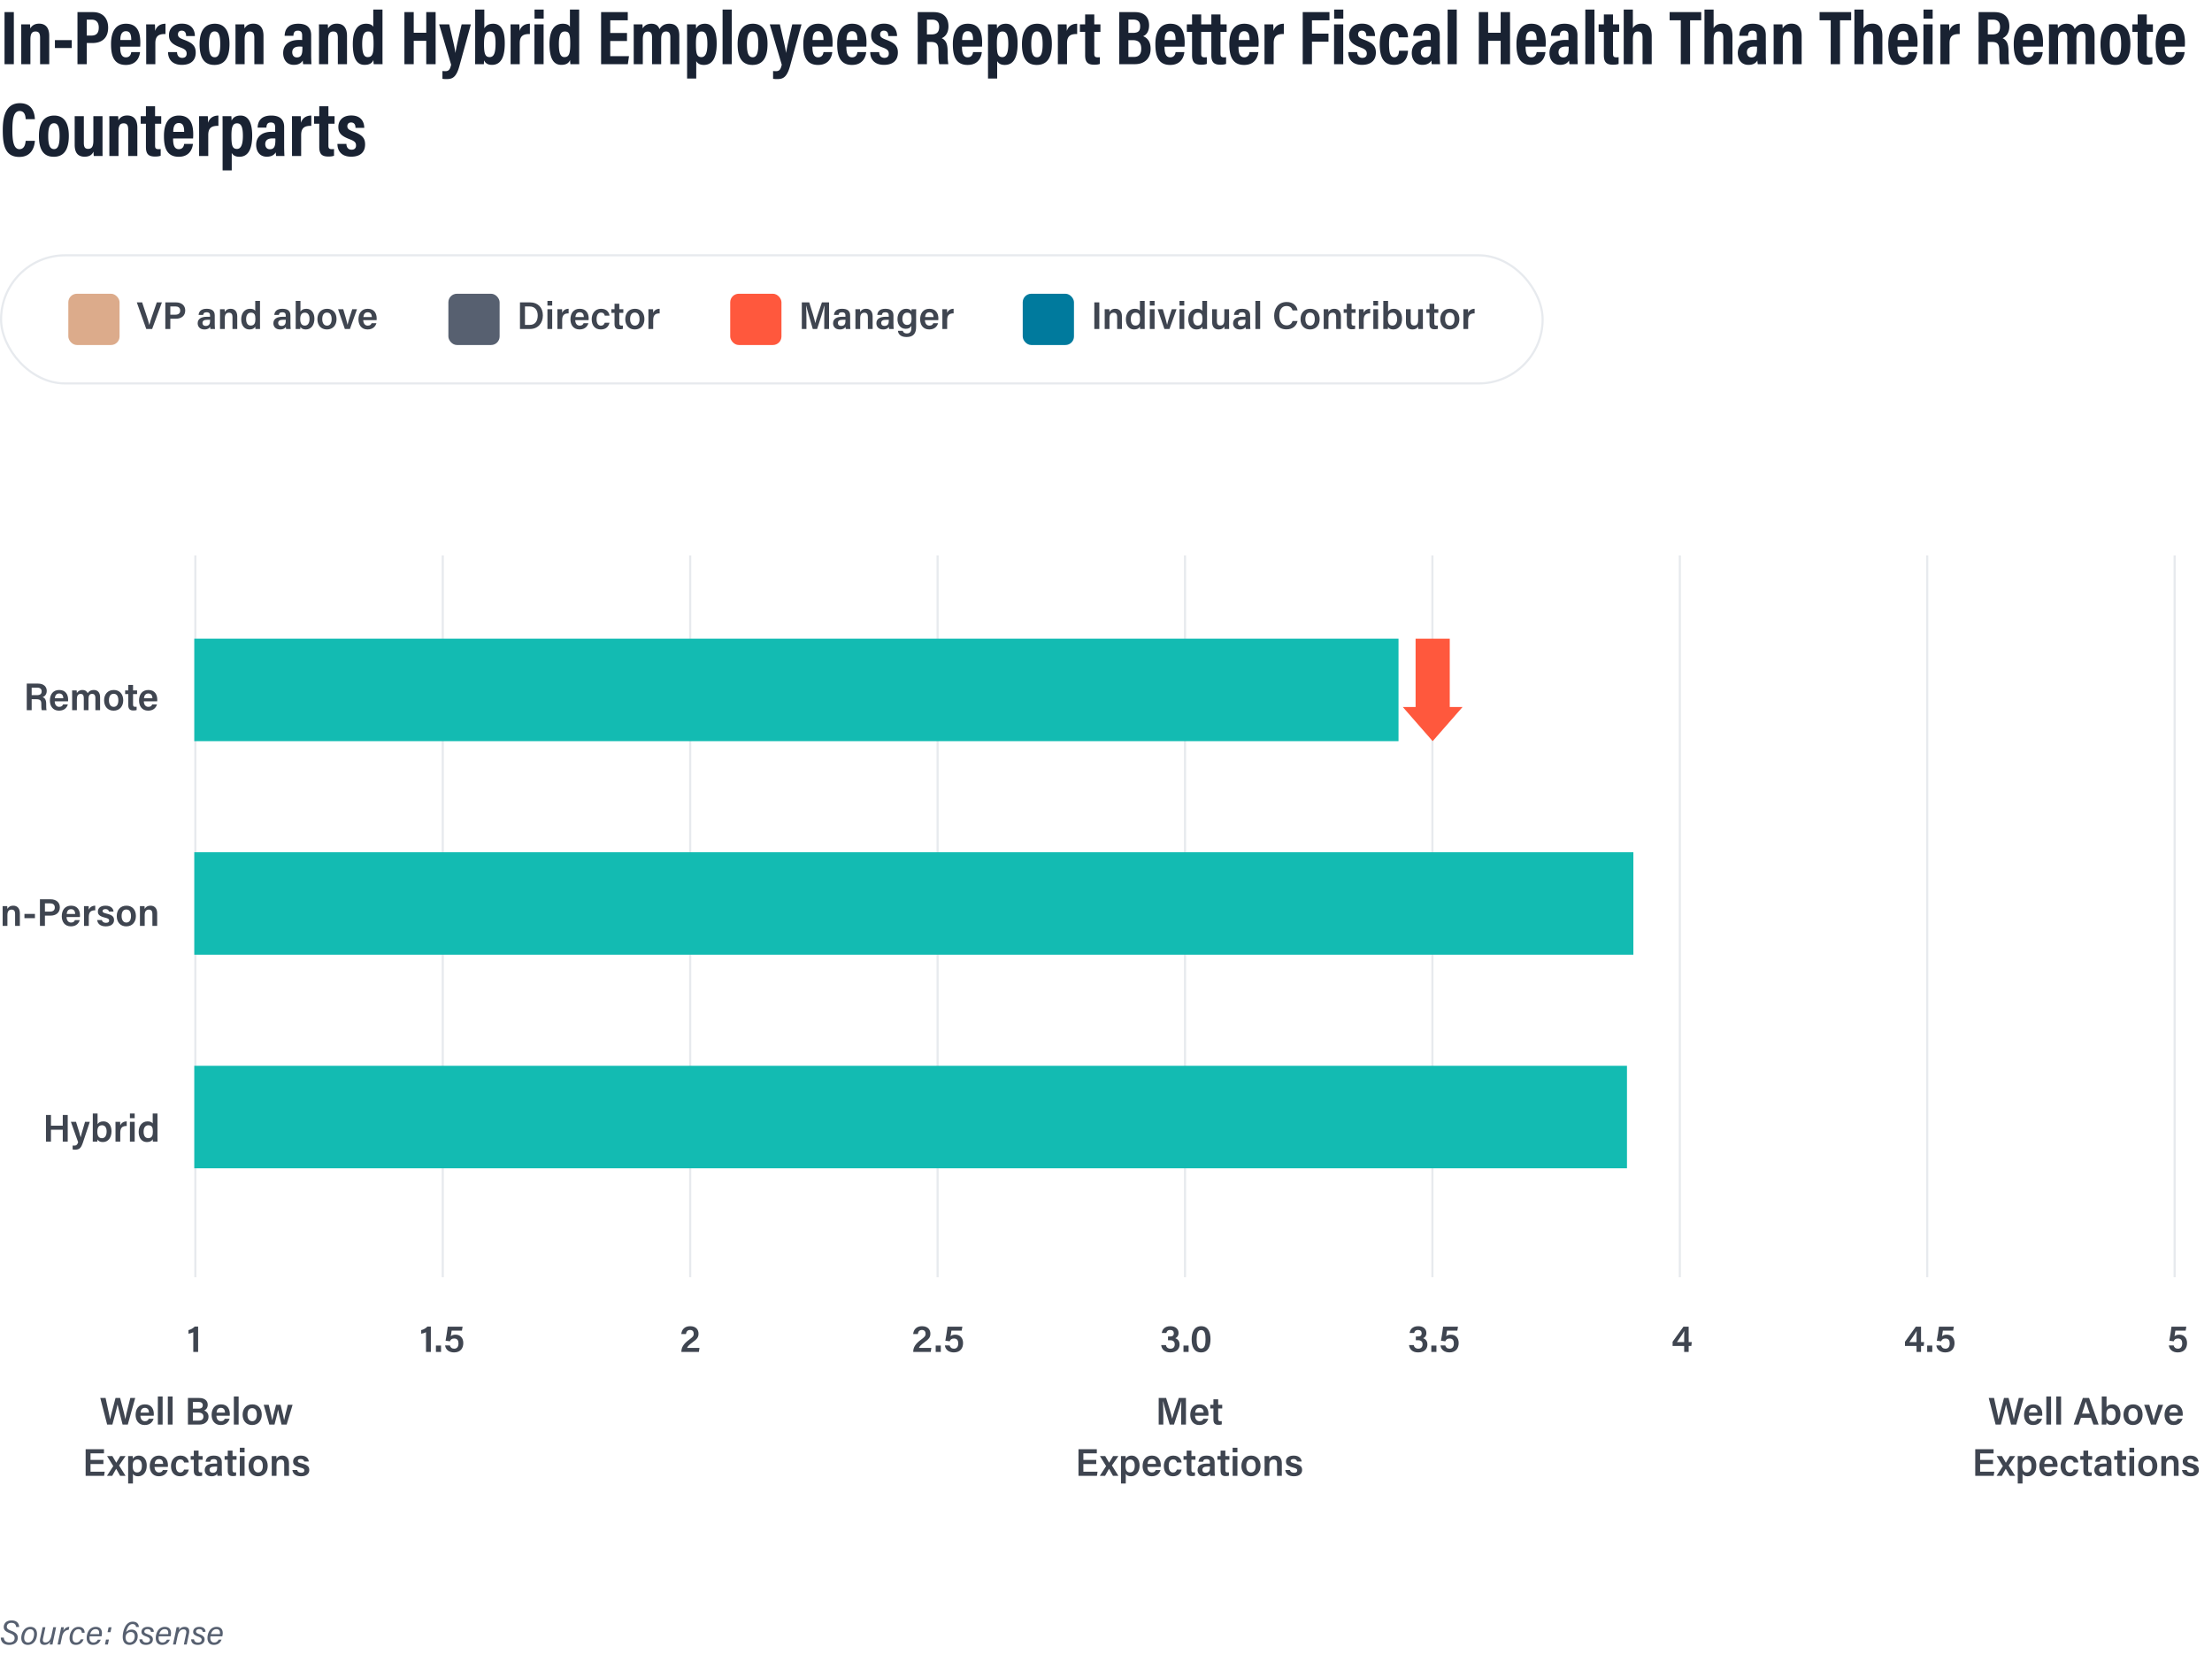 <svg width="1036" height="782" viewBox="0 0 1036 782" fill="none" xmlns="http://www.w3.org/2000/svg"><path d="M2.124 5.677H6.48v24.372H2.124V5.677Zm7.83 24.372V17.197c0-3.816 0-4.788-.035-5.796h4.14c.036.468.108 1.26.108 1.944.576-1.008 1.692-2.268 4.14-2.268 3.024 0 4.752 1.908 4.752 5.688v13.284h-4.284V17.737c0-1.836-.396-2.988-2.124-2.988-1.62 0-2.412.936-2.412 3.744v11.556H9.955ZM25.718 18.78H33.6v3.708h-7.884V18.78Zm10.566 11.268V5.677h7.308c4.032 0 7.056 2.412 7.056 7.272 0 4.68-2.736 7.2-7.38 7.2H40.64v9.9h-4.356ZM40.64 9.205v7.452h2.124c2.448 0 3.492-1.224 3.492-3.78 0-2.448-1.26-3.672-3.24-3.672H40.64ZM65.648 21.84h-9.36c0 2.376.288 5.004 2.664 5.004 2.16 0 2.412-1.836 2.52-2.448h4.104c-.072.576-.504 6.012-6.66 6.012-6.048 0-6.912-5.076-6.912-9.792 0-5.904 2.268-9.504 6.984-9.504 5.4 0 6.732 4.032 6.732 8.892 0 .648-.036 1.512-.072 1.836Zm-9.288-3.096h5.112c0-1.836-.216-4.14-2.484-4.14-2.484 0-2.628 2.772-2.628 4.14Zm12.113 11.304V17.737c0-3.06 0-5.004-.036-6.336h4.104c.036.324.108 1.116.108 3.096.684-2.124 2.34-3.384 4.86-3.384v4.824c-3.024-.072-4.752.792-4.752 4.32v9.792h-4.284Zm10.233-5.652h4.212c0 1.296.648 2.7 2.412 2.7 1.404 0 2.088-.756 2.088-1.98 0-1.296-.576-2.016-2.772-2.844-4.392-1.62-5.508-3.168-5.508-5.868 0-2.52 1.62-5.328 6.048-5.328 4.896 0 6.084 3.348 6.084 5.796h-4.104c0-.684-.072-2.52-2.088-2.52-1.116 0-1.728.72-1.728 1.728 0 1.188.648 1.728 2.88 2.556 3.96 1.476 5.436 2.952 5.436 5.976 0 3.672-2.304 5.76-6.516 5.76-4.464 0-6.444-2.664-6.444-5.976Zm21.933-13.284c4.464 0 6.84 3.24 6.84 9.468 0 6.768-2.484 9.828-7.056 9.828-4.5 0-6.948-2.916-6.948-9.72 0-6.624 2.772-9.576 7.164-9.576Zm-.108 3.6c-1.944 0-2.7 1.944-2.7 5.94 0 3.996.648 6.156 2.736 6.156 1.908 0 2.592-2.124 2.592-6.12 0-4.104-.684-5.976-2.628-5.976Zm9.765 15.336V17.197c0-3.816 0-4.788-.036-5.796h4.14c.036.468.108 1.26.108 1.944.576-1.008 1.692-2.268 4.14-2.268 3.024 0 4.752 1.908 4.752 5.688v13.284h-4.284V17.737c0-1.836-.396-2.988-2.124-2.988-1.62 0-2.412.936-2.412 3.744v11.556h-4.284Zm35.434-13.572v9.504c0 .936.072 3.24.144 4.068h-3.888c-.072-.36-.18-1.188-.18-1.728-.72 1.188-1.944 2.052-4.212 2.052-3.564 0-4.968-2.844-4.968-5.508 0-3.816 2.628-6.156 7.344-6.156.648 0 1.116 0 1.548.036v-2.016c0-1.08-.144-2.376-2.016-2.376-1.8 0-1.98 1.188-2.088 2.412h-4.104c.072-2.736 1.368-5.652 6.372-5.652 3.996 0 6.048 1.8 6.048 5.364Zm-4.104 6.012v-.612c-.468-.072-.828-.072-1.404-.072-2.448 0-3.348 1.152-3.348 2.664 0 1.116.54 2.412 2.16 2.412 2.196 0 2.592-1.656 2.592-4.392Zm7.786 7.56V17.197c0-3.816 0-4.788-.036-5.796h4.14c.036.468.108 1.26.108 1.944.576-1.008 1.692-2.268 4.14-2.268 3.024 0 4.752 1.908 4.752 5.688v13.284h-4.284V17.737c0-1.836-.396-2.988-2.124-2.988-1.62 0-2.412.936-2.412 3.744v11.556h-4.284Zm25.407-25.56h4.32v20.376c0 2.196 0 4.104.036 5.184h-4.14a17.058 17.058 0 0 1-.144-1.98c-.54 1.332-1.656 2.304-4.14 2.304-3.924 0-5.508-3.528-5.508-9.792 0-5.724 1.872-9.468 6.228-9.468 2.016 0 2.988.72 3.348 1.44V4.489Zm-5.184 16.164c0 4.32.792 6.084 2.592 6.084 2.232 0 2.736-1.728 2.736-6.228 0-4.32-.36-5.76-2.556-5.76-1.728 0-2.772 1.332-2.772 5.904Zm19.778 9.396V5.677h4.356v9.648h5.868V5.677h4.392v24.372h-4.392V19.105h-5.868v10.944h-4.356ZM205.674 11.4h4.716c1.368 6.012 2.664 11.088 2.88 13.32h.036c.432-2.628 1.656-8.064 2.916-13.32h4.32l-5.364 19.476c-1.584 5.832-3.672 6.156-6.264 6.156-.468 0-1.152-.036-1.692-.144v-3.636c.252.036.936.072 1.368.072 1.62 0 2.196-.828 2.7-3.024l-5.616-18.9Zm16.877 13.392V4.489h4.284v8.784c.648-1.152 1.872-2.16 4.14-2.16 3.816 0 5.436 3.348 5.436 9.108 0 5.904-1.44 10.152-6.012 10.152-2.412 0-3.204-1.188-3.708-2.124 0 .432-.036 1.26-.072 1.8h-4.104c.036-1.224.036-3.348.036-5.256Zm9.54-4.5c0-3.6-.504-5.544-2.592-5.544s-2.808 1.512-2.808 6.084c0 4.356.612 5.904 2.628 5.904 2.052 0 2.772-1.944 2.772-6.444Zm7.05 9.756V17.737c0-3.06 0-5.004-.036-6.336h4.104c.036.324.108 1.116.108 3.096.684-2.124 2.34-3.384 4.86-3.384v4.824c-3.024-.072-4.752.792-4.752 4.32v9.792h-4.284Zm11.175 0V11.4h4.284v18.648h-4.284Zm4.32-21.312h-4.284V4.489h4.284v4.248Zm12.298-4.248h4.32v20.376c0 2.196 0 4.104.036 5.184h-4.14a17.058 17.058 0 0 1-.144-1.98c-.54 1.332-1.656 2.304-4.14 2.304-3.924 0-5.508-3.528-5.508-9.792 0-5.724 1.872-9.468 6.228-9.468 2.016 0 2.988.72 3.348 1.44V4.489Zm-5.184 16.164c0 4.32.792 6.084 2.592 6.084 2.232 0 2.736-1.728 2.736-6.228 0-4.32-.36-5.76-2.556-5.76-1.728 0-2.772 1.332-2.772 5.904Zm31.91-5.22v3.78h-7.848v7.092h8.784l-.54 3.744h-12.528V5.677h12.492v3.816h-8.208v5.94h7.848Zm3.152 14.616V17.017c0-3.708 0-4.788-.036-5.616h4.104c.072.36.108 1.332.108 1.908.864-1.44 2.232-2.196 4.104-2.196 2.052 0 3.204.9 3.78 2.52.792-1.296 2.088-2.52 4.572-2.52 2.664 0 4.716 1.332 4.716 5.58v13.356h-4.212V17.34c0-1.512-.504-2.592-1.98-2.592-1.764 0-2.304 1.332-2.304 3.636v11.664h-4.284V17.413c0-1.728-.576-2.628-1.944-2.628-1.728 0-2.376 1.188-2.376 3.708v11.556h-4.248Zm29.275 6.732h-4.284V16.8c0-2.52 0-4.212-.036-5.4h4.14c.036.432.108 1.368.108 2.052.612-1.188 1.692-2.34 4.176-2.34 3.456 0 5.472 2.952 5.472 9.324 0 7.272-2.412 9.972-6.012 9.972-1.944 0-3.024-.792-3.564-1.8v8.172Zm5.22-16.164c0-4.464-.936-5.868-2.736-5.868-2.16 0-2.628 2.052-2.628 5.688 0 4.284.252 6.3 2.592 6.3 1.872 0 2.772-2.016 2.772-6.12Zm11.405 9.432h-4.284V4.489h4.284v25.56Zm9.922-18.936c4.464 0 6.84 3.24 6.84 9.468 0 6.768-2.484 9.828-7.056 9.828-4.5 0-6.948-2.916-6.948-9.72 0-6.624 2.772-9.576 7.164-9.576Zm-.108 3.6c-1.944 0-2.7 1.944-2.7 5.94 0 3.996.648 6.156 2.736 6.156 1.908 0 2.592-2.124 2.592-6.12 0-4.104-.684-5.976-2.628-5.976Zm8.001-3.312h4.716c1.368 6.012 2.664 11.088 2.88 13.32h.036c.432-2.628 1.656-8.064 2.916-13.32h4.32l-5.364 19.476c-1.584 5.832-3.672 6.156-6.264 6.156-.468 0-1.152-.036-1.692-.144v-3.636c.252.036.936.072 1.368.072 1.62 0 2.196-.828 2.7-3.024l-5.616-18.9Zm29.34 10.44h-9.36c0 2.376.288 5.004 2.664 5.004 2.16 0 2.412-1.836 2.52-2.448h4.104c-.072.576-.504 6.012-6.66 6.012-6.048 0-6.912-5.076-6.912-9.792 0-5.904 2.268-9.504 6.984-9.504 5.4 0 6.732 4.032 6.732 8.892 0 .648-.036 1.512-.072 1.836Zm-9.288-3.096h5.112c0-1.836-.216-4.14-2.484-4.14-2.484 0-2.628 2.772-2.628 4.14Zm25.174 3.096h-9.36c0 2.376.288 5.004 2.664 5.004 2.16 0 2.412-1.836 2.52-2.448h4.104c-.072.576-.504 6.012-6.66 6.012-6.048 0-6.912-5.076-6.912-9.792 0-5.904 2.268-9.504 6.984-9.504 5.4 0 6.732 4.032 6.732 8.892 0 .648-.036 1.512-.072 1.836Zm-9.288-3.096h5.112c0-1.836-.216-4.14-2.484-4.14-2.484 0-2.628 2.772-2.628 4.14Zm11.101 5.652h4.212c0 1.296.648 2.7 2.412 2.7 1.404 0 2.088-.756 2.088-1.98 0-1.296-.576-2.016-2.772-2.844-4.392-1.62-5.508-3.168-5.508-5.868 0-2.52 1.62-5.328 6.048-5.328 4.896 0 6.084 3.348 6.084 5.796h-4.104c0-.684-.072-2.52-2.088-2.52-1.116 0-1.728.72-1.728 1.728 0 1.188.648 1.728 2.88 2.556 3.96 1.476 5.436 2.952 5.436 5.976 0 3.672-2.304 5.76-6.516 5.76-4.464 0-6.444-2.664-6.444-5.976Zm28.436-4.752h-1.872v10.404h-4.32V5.677h7.452c4.428 0 6.948 2.34 6.948 6.66 0 3.528-1.908 5.04-3.168 5.544 1.872.9 2.772 2.484 2.772 6.084v.972c0 2.772.144 3.816.324 5.112h-4.212c-.36-1.116-.396-3.06-.396-5.148v-.864c0-3.276-.756-4.392-3.528-4.392Zm-1.872-10.44v6.912h2.052c2.628 0 3.672-1.116 3.672-3.564 0-2.124-1.008-3.348-3.24-3.348h-2.484Zm25.782 12.636h-9.36c0 2.376.288 5.004 2.664 5.004 2.16 0 2.412-1.836 2.52-2.448h4.104c-.072.576-.504 6.012-6.66 6.012-6.048 0-6.912-5.076-6.912-9.792 0-5.904 2.268-9.504 6.984-9.504 5.4 0 6.732 4.032 6.732 8.892 0 .648-.036 1.512-.072 1.836Zm-9.288-3.096h5.112c0-1.836-.216-4.14-2.484-4.14-2.484 0-2.628 2.772-2.628 4.14Zm16.398 18.036h-4.284V16.8c0-2.52 0-4.212-.036-5.4h4.14c.036.432.108 1.368.108 2.052.612-1.188 1.692-2.34 4.176-2.34 3.456 0 5.472 2.952 5.472 9.324 0 7.272-2.412 9.972-6.012 9.972-1.944 0-3.024-.792-3.564-1.8v8.172Zm5.22-16.164c0-4.464-.936-5.868-2.736-5.868-2.16 0-2.628 2.052-2.628 5.688 0 4.284.252 6.3 2.592 6.3 1.872 0 2.772-2.016 2.772-6.12Zm13.561-9.504c4.464 0 6.84 3.24 6.84 9.468 0 6.768-2.484 9.828-7.056 9.828-4.5 0-6.948-2.916-6.948-9.72 0-6.624 2.772-9.576 7.164-9.576Zm-.108 3.6c-1.944 0-2.7 1.944-2.7 5.94 0 3.996.648 6.156 2.736 6.156 1.908 0 2.592-2.124 2.592-6.12 0-4.104-.684-5.976-2.628-5.976Zm9.765 15.336V17.737c0-3.06 0-5.004-.036-6.336h4.104c.036.324.108 1.116.108 3.096.684-2.124 2.34-3.384 4.86-3.384v4.824c-3.024-.072-4.752.792-4.752 4.32v9.792h-4.284Zm10.318-15.12V11.4h2.448V6.757h4.284V11.4h2.88v3.528h-2.88v10.224c0 1.08.216 1.692 1.548 1.692.432 0 .72 0 1.08-.072v3.132c-.792.36-1.98.396-2.628.396-2.988 0-4.284-1.116-4.284-4.464V14.929h-2.448Zm18.431 15.12V5.677h7.416c4.248 0 6.552 2.34 6.552 6.192 0 3.06-1.44 4.572-2.808 5.076 1.728.684 3.528 2.268 3.528 5.94 0 4.644-3.024 7.164-7.344 7.164h-7.344Zm4.284-14.652h2.088c2.7 0 3.42-1.044 3.42-3.132 0-2.124-1.116-3.096-3.276-3.096h-2.232v6.228Zm0 3.42v7.848h2.592c2.16 0 3.42-1.116 3.42-3.852 0-2.52-1.044-3.996-3.888-3.996h-2.124Zm26.277 3.024h-9.36c0 2.376.288 5.004 2.664 5.004 2.16 0 2.412-1.836 2.52-2.448h4.104c-.072.576-.504 6.012-6.66 6.012-6.048 0-6.912-5.076-6.912-9.792 0-5.904 2.268-9.504 6.984-9.504 5.4 0 6.732 4.032 6.732 8.892 0 .648-.036 1.512-.072 1.836Zm-9.288-3.096h5.112c0-1.836-.216-4.14-2.484-4.14-2.484 0-2.628 2.772-2.628 4.14Zm10.377-3.816V11.4h2.448V6.757h4.284V11.4h2.88v3.528h-2.88v10.224c0 1.08.216 1.692 1.548 1.692.432 0 .72 0 1.08-.072v3.132c-.792.36-1.98.396-2.628.396-2.988 0-4.284-1.116-4.284-4.464V14.929h-2.448Zm9.031 0V11.4h2.448V6.757h4.284V11.4h2.88v3.528h-2.88v10.224c0 1.08.216 1.692 1.548 1.692.432 0 .72 0 1.08-.072v3.132c-.792.36-1.98.396-2.628.396-2.988 0-4.284-1.116-4.284-4.464V14.929h-2.448Zm24.531 6.912h-9.36c0 2.376.288 5.004 2.664 5.004 2.16 0 2.412-1.836 2.52-2.448h4.104c-.072.576-.504 6.012-6.66 6.012-6.048 0-6.912-5.076-6.912-9.792 0-5.904 2.268-9.504 6.984-9.504 5.4 0 6.732 4.032 6.732 8.892 0 .648-.036 1.512-.072 1.836Zm-9.288-3.096h5.112c0-1.836-.216-4.14-2.484-4.14-2.484 0-2.628 2.772-2.628 4.14Zm12.113 11.304V17.737c0-3.06 0-5.004-.036-6.336h4.104c.036.324.108 1.116.108 3.096.684-2.124 2.34-3.384 4.86-3.384v4.824c-3.024-.072-4.752.792-4.752 4.32v9.792h-4.284Zm17.891 0V5.677h12.528v3.816h-8.208v6.264h7.74v3.78h-7.74v10.512h-4.32Zm14.686 0V11.4h4.284v18.648h-4.284Zm4.32-21.312h-4.284V4.489h4.284v4.248Zm2.293 15.66h4.212c0 1.296.648 2.7 2.412 2.7 1.404 0 2.088-.756 2.088-1.98 0-1.296-.576-2.016-2.772-2.844-4.392-1.62-5.508-3.168-5.508-5.868 0-2.52 1.62-5.328 6.048-5.328 4.896 0 6.084 3.348 6.084 5.796h-4.104c0-.684-.072-2.52-2.088-2.52-1.116 0-1.728.72-1.728 1.728 0 1.188.648 1.728 2.88 2.556 3.96 1.476 5.436 2.952 5.436 5.976 0 3.672-2.304 5.76-6.516 5.76-4.464 0-6.444-2.664-6.444-5.976Zm23.841-.648h4.176c-.072 1.476-.432 6.624-6.588 6.624-5.328 0-6.66-4.284-6.66-9.792 0-4.932 1.656-9.504 6.912-9.504 6.084 0 6.3 5.256 6.336 6.408h-4.356c-.036-.756-.108-2.88-2.016-2.88s-2.52 2.124-2.52 6.012c0 3.996.576 6.192 2.448 6.192 2.016 0 2.16-2.016 2.268-3.06Zm19.038-7.272v9.504c0 .936.072 3.24.144 4.068h-3.888c-.072-.36-.18-1.188-.18-1.728-.72 1.188-1.944 2.052-4.212 2.052-3.564 0-4.968-2.844-4.968-5.508 0-3.816 2.628-6.156 7.344-6.156.648 0 1.116 0 1.548.036v-2.016c0-1.08-.144-2.376-2.016-2.376-1.8 0-1.98 1.188-2.088 2.412h-4.104c.072-2.736 1.368-5.652 6.372-5.652 3.996 0 6.048 1.8 6.048 5.364Zm-4.104 6.012v-.612c-.468-.072-.828-.072-1.404-.072-2.448 0-3.348 1.152-3.348 2.664 0 1.116.54 2.412 2.16 2.412 2.196 0 2.592-1.656 2.592-4.392Zm12.071 7.56h-4.284V4.489h4.284v25.56Zm10.337 0V5.677h4.356v9.648h5.868V5.677h4.392v24.372h-4.392V19.105h-5.868v10.944h-4.356Zm31.263-8.208h-9.36c0 2.376.288 5.004 2.664 5.004 2.16 0 2.412-1.836 2.52-2.448h4.104c-.072.576-.504 6.012-6.66 6.012-6.048 0-6.912-5.076-6.912-9.792 0-5.904 2.268-9.504 6.984-9.504 5.4 0 6.732 4.032 6.732 8.892 0 .648-.036 1.512-.072 1.836Zm-9.288-3.096h5.112c0-1.836-.216-4.14-2.484-4.14-2.484 0-2.628 2.772-2.628 4.14Zm24.212-2.268v9.504c0 .936.072 3.24.144 4.068h-3.888c-.072-.36-.18-1.188-.18-1.728-.72 1.188-1.944 2.052-4.212 2.052-3.564 0-4.968-2.844-4.968-5.508 0-3.816 2.628-6.156 7.344-6.156.648 0 1.116 0 1.548.036v-2.016c0-1.08-.144-2.376-2.016-2.376-1.8 0-1.98 1.188-2.088 2.412h-4.104c.072-2.736 1.368-5.652 6.372-5.652 3.996 0 6.048 1.8 6.048 5.364Zm-4.104 6.012v-.612c-.468-.072-.828-.072-1.404-.072-2.448 0-3.348 1.152-3.348 2.664 0 1.116.54 2.412 2.16 2.412 2.196 0 2.592-1.656 2.592-4.392Zm12.07 7.56h-4.284V4.489h4.284v25.56Zm1.957-15.12V11.4h2.448V6.757h4.284V11.4h2.88v3.528h-2.88v10.224c0 1.08.216 1.692 1.548 1.692.432 0 .72 0 1.08-.072v3.132c-.792.36-1.98.396-2.628.396-2.988 0-4.284-1.116-4.284-4.464V14.929h-2.448Zm11.751-10.44h4.284V13.2c.684-1.188 1.872-2.124 4.212-2.124 3.06 0 4.608 1.98 4.608 5.796v13.176H769.3V17.737c0-1.8-.324-2.988-2.16-2.988-1.908 0-2.376 1.44-2.376 3.924v11.376h-4.284V4.489Zm26.722 25.56V9.493h-5.22V5.677h14.796v3.816h-5.22v20.556h-4.356Zm11.094-25.56h4.284V13.2c.684-1.188 1.872-2.124 4.212-2.124 3.06 0 4.608 1.98 4.608 5.796v13.176h-4.284V17.737c0-1.8-.324-2.988-2.16-2.988-1.908 0-2.376 1.44-2.376 3.924v11.376h-4.284V4.489Zm28.723 11.988v9.504c0 .936.072 3.24.144 4.068h-3.888c-.072-.36-.18-1.188-.18-1.728-.72 1.188-1.944 2.052-4.212 2.052-3.564 0-4.968-2.844-4.968-5.508 0-3.816 2.628-6.156 7.344-6.156.648 0 1.116 0 1.548.036v-2.016c0-1.08-.144-2.376-2.016-2.376-1.8 0-1.98 1.188-2.088 2.412h-4.104c.072-2.736 1.368-5.652 6.372-5.652 3.996 0 6.048 1.8 6.048 5.364Zm-4.104 6.012v-.612c-.468-.072-.828-.072-1.404-.072-2.448 0-3.348 1.152-3.348 2.664 0 1.116.54 2.412 2.16 2.412 2.196 0 2.592-1.656 2.592-4.392Zm7.786 7.56V17.197c0-3.816 0-4.788-.036-5.796h4.14c.036.468.108 1.26.108 1.944.576-1.008 1.692-2.268 4.14-2.268 3.024 0 4.752 1.908 4.752 5.688v13.284h-4.284V17.737c0-1.836-.396-2.988-2.124-2.988-1.62 0-2.412.936-2.412 3.744v11.556h-4.284Zm26.722 0V9.493h-5.22V5.677h14.796v3.816h-5.22v20.556h-4.356Zm11.094-25.56h4.284V13.2c.684-1.188 1.872-2.124 4.212-2.124 3.06 0 4.608 1.98 4.608 5.796v13.176h-4.284V17.737c0-1.8-.324-2.988-2.16-2.988-1.908 0-2.376 1.44-2.376 3.924v11.376h-4.284V4.489Zm29.51 17.352h-9.36c0 2.376.288 5.004 2.664 5.004 2.16 0 2.412-1.836 2.52-2.448h4.104c-.072.576-.504 6.012-6.66 6.012-6.048 0-6.912-5.076-6.912-9.792 0-5.904 2.268-9.504 6.984-9.504 5.4 0 6.732 4.032 6.732 8.892 0 .648-.036 1.512-.072 1.836Zm-9.288-3.096h5.112c0-1.836-.216-4.14-2.484-4.14-2.484 0-2.628 2.772-2.628 4.14Zm12.113 11.304V11.4h4.284v18.648h-4.284Zm4.32-21.312h-4.284V4.489h4.284v4.248Zm3.621 21.312V17.737c0-3.06 0-5.004-.036-6.336h4.104c.036.324.108 1.116.108 3.096.684-2.124 2.34-3.384 4.86-3.384v4.824c-3.024-.072-4.752.792-4.752 4.32v9.792h-4.284Zm24.083-10.404h-1.872v10.404h-4.32V5.677h7.452c4.428 0 6.948 2.34 6.948 6.66 0 3.528-1.908 5.04-3.168 5.544 1.872.9 2.772 2.484 2.772 6.084v.972c0 2.772.144 3.816.324 5.112H936.8c-.36-1.116-.396-3.06-.396-5.148v-.864c0-3.276-.756-4.392-3.528-4.392Zm-1.872-10.44v6.912h2.052c2.628 0 3.672-1.116 3.672-3.564 0-2.124-1.008-3.348-3.24-3.348h-2.484Zm25.783 12.636h-9.36c0 2.376.288 5.004 2.664 5.004 2.16 0 2.412-1.836 2.52-2.448h4.104c-.072.576-.504 6.012-6.66 6.012-6.048 0-6.912-5.076-6.912-9.792 0-5.904 2.268-9.504 6.984-9.504 5.4 0 6.732 4.032 6.732 8.892 0 .648-.036 1.512-.072 1.836Zm-9.288-3.096h5.112c0-1.836-.216-4.14-2.484-4.14-2.484 0-2.628 2.772-2.628 4.14Zm12.149 11.304V17.017c0-3.708 0-4.788-.036-5.616h4.104c.072.36.108 1.332.108 1.908.864-1.44 2.232-2.196 4.104-2.196 2.052 0 3.204.9 3.78 2.52.792-1.296 2.088-2.52 4.572-2.52 2.664 0 4.716 1.332 4.716 5.58v13.356h-4.212V17.34c0-1.512-.504-2.592-1.98-2.592-1.764 0-2.304 1.332-2.304 3.636v11.664h-4.284V17.413c0-1.728-.576-2.628-1.944-2.628-1.728 0-2.376 1.188-2.376 3.708v11.556h-4.248Zm31.291-18.936c4.464 0 6.84 3.24 6.84 9.468 0 6.768-2.484 9.828-7.056 9.828-4.5 0-6.948-2.916-6.948-9.72 0-6.624 2.772-9.576 7.164-9.576Zm-.108 3.6c-1.944 0-2.7 1.944-2.7 5.94 0 3.996.648 6.156 2.736 6.156 1.908 0 2.592-2.124 2.592-6.12 0-4.104-.684-5.976-2.628-5.976Zm7.889.216V11.4h2.45V6.757h4.28V11.4h2.88v3.528h-2.88v10.224c0 1.08.22 1.692 1.55 1.692.43 0 .72 0 1.08-.072v3.132c-.79.36-1.98.396-2.63.396-2.99 0-4.28-1.116-4.28-4.464V14.929h-2.45Zm24.53 6.912h-9.36c0 2.376.29 5.004 2.66 5.004 2.16 0 2.42-1.836 2.52-2.448h4.11c-.07.576-.51 6.012-6.66 6.012-6.05 0-6.91-5.076-6.91-9.792 0-5.904 2.26-9.504 6.98-9.504 5.4 0 6.73 4.032 6.73 8.892 0 .648-.03 1.512-.07 1.836Zm-9.29-3.096h5.11c0-1.836-.21-4.14-2.48-4.14-2.48 0-2.63 2.772-2.63 4.14ZM12.024 65.957h4.32c-.108 1.224-.576 7.524-7.308 7.524-6.948 0-7.74-6.084-7.74-12.636 0-7.884 2.304-12.528 7.992-12.528 6.444 0 6.948 5.544 7.056 7.488h-4.32c-.072-.828-.108-3.816-2.808-3.816-2.736 0-3.42 3.348-3.42 8.928 0 4.608.468 8.928 3.312 8.928 2.592 0 2.808-2.952 2.916-3.888Zm13.371-11.844c4.464 0 6.84 3.24 6.84 9.468 0 6.768-2.484 9.828-7.056 9.828-4.5 0-6.948-2.916-6.948-9.72 0-6.624 2.772-9.576 7.164-9.576Zm-.108 3.6c-1.944 0-2.7 1.944-2.7 5.94 0 3.996.648 6.156 2.736 6.156 1.908 0 2.592-2.124 2.592-6.12 0-4.104-.684-5.976-2.628-5.976ZM48.012 54.4v13.176c0 2.7 0 4.5.036 5.472h-4.104c-.108-.576-.144-1.404-.144-2.052-.828 1.728-2.196 2.376-4.176 2.376-2.628 0-4.644-1.296-4.644-5.58V54.4h4.284v12.42c0 1.836.396 2.88 1.98 2.88 1.62 0 2.484-.9 2.484-3.852V54.4h4.284Zm3.208 18.648V60.197c0-3.816 0-4.788-.036-5.796h4.14c.036.468.108 1.26.108 1.944.576-1.008 1.692-2.268 4.14-2.268 3.024 0 4.752 1.908 4.752 5.688v13.284H60.04V60.737c0-1.836-.396-2.988-2.124-2.988-1.62 0-2.412.936-2.412 3.744v11.556H51.22Zm14.678-15.12V54.4h2.448v-4.644h4.284V54.4h2.88v3.528h-2.88v10.224c0 1.08.216 1.692 1.548 1.692.432 0 .72 0 1.08-.072v3.132c-.792.36-1.98.396-2.628.396-2.988 0-4.284-1.116-4.284-4.464V57.929h-2.448Zm24.53 6.912h-9.36c0 2.376.289 5.004 2.665 5.004 2.16 0 2.412-1.836 2.52-2.448h4.104c-.072.576-.504 6.012-6.66 6.012-6.048 0-6.912-5.076-6.912-9.792 0-5.904 2.268-9.504 6.984-9.504 5.4 0 6.732 4.032 6.732 8.892 0 .648-.036 1.512-.072 1.836Zm-9.287-3.096h5.112c0-1.836-.216-4.14-2.484-4.14-2.484 0-2.628 2.772-2.628 4.14Zm12.113 11.304V60.737c0-3.06 0-5.004-.036-6.336h4.104c.036.324.108 1.116.108 3.096.684-2.124 2.34-3.384 4.86-3.384v4.824c-3.024-.072-4.752.792-4.752 4.32v9.792h-4.284Zm15.283 6.732h-4.284V59.8c0-2.52 0-4.212-.036-5.4h4.14c.036.432.108 1.368.108 2.052.612-1.188 1.692-2.34 4.176-2.34 3.456 0 5.472 2.952 5.472 9.324 0 7.272-2.412 9.972-6.012 9.972-1.944 0-3.024-.792-3.564-1.8v8.172Zm5.22-16.164c0-4.464-.936-5.868-2.736-5.868-2.16 0-2.628 2.052-2.628 5.688 0 4.284.252 6.3 2.592 6.3 1.872 0 2.772-2.016 2.772-6.12Zm19.325-4.14v9.504c0 .936.072 3.24.144 4.068h-3.888c-.072-.36-.18-1.188-.18-1.728-.72 1.188-1.944 2.052-4.212 2.052-3.564 0-4.968-2.844-4.968-5.508 0-3.816 2.628-6.156 7.344-6.156.648 0 1.116 0 1.548.036v-2.016c0-1.08-.144-2.376-2.016-2.376-1.8 0-1.98 1.188-2.088 2.412h-4.104c.072-2.736 1.368-5.652 6.372-5.652 3.996 0 6.048 1.8 6.048 5.364Zm-4.104 6.012v-.612c-.468-.072-.828-.072-1.404-.072-2.448 0-3.348 1.152-3.348 2.664 0 1.116.54 2.412 2.16 2.412 2.196 0 2.592-1.656 2.592-4.392Zm7.787 7.56V60.737c0-3.06 0-5.004-.036-6.336h4.104c.036.324.108 1.116.108 3.096.684-2.124 2.34-3.384 4.86-3.384v4.824c-3.024-.072-4.752.792-4.752 4.32v9.792h-4.284Zm10.318-15.12V54.4h2.448v-4.644h4.284V54.4h2.88v3.528h-2.88v10.224c0 1.08.216 1.692 1.548 1.692.432 0 .72 0 1.08-.072v3.132c-.792.36-1.98.396-2.628.396-2.988 0-4.284-1.116-4.284-4.464V57.929h-2.448Zm10.95 9.468h4.212c0 1.296.648 2.7 2.412 2.7 1.404 0 2.088-.756 2.088-1.98 0-1.296-.576-2.016-2.772-2.844-4.392-1.62-5.508-3.168-5.508-5.868 0-2.52 1.62-5.328 6.048-5.328 4.896 0 6.084 3.348 6.084 5.796h-4.104c0-.684-.072-2.52-2.088-2.52-1.116 0-1.728.72-1.728 1.728 0 1.188.648 1.728 2.88 2.556 3.96 1.476 5.436 2.952 5.436 5.976 0 3.672-2.304 5.76-6.516 5.76-4.464 0-6.444-2.664-6.444-5.976Z" fill="#192232"/><rect x=".5" y="119.549" width="722" height="60" rx="30" stroke="#E7EAEE"/><rect x="32" y="137.549" width="24" height="24" rx="4" fill="#DCAB8B"/><path d="M71.254 154.049H68.5l-4.428-12.456h2.502l1.962 5.922c.594 1.764 1.098 3.366 1.368 4.59h.036c.27-1.116.828-2.772 1.44-4.554l2.052-5.958h2.394l-4.572 12.456Zm6.176 0v-12.456h5.004c2.574 0 4.32 1.44 4.32 3.78 0 2.61-1.944 3.87-4.392 3.87H79.77v4.806h-2.34Zm2.34-10.566v3.87h2.34c1.404 0 2.286-.594 2.286-1.926 0-1.368-.972-1.944-2.214-1.944H79.77Zm20.802 4.23v4.068c0 .864.072 2.034.126 2.268h-2.142c-.072-.198-.126-.666-.144-1.008-.324.558-.99 1.224-2.682 1.224-2.214 0-3.15-1.458-3.15-2.88 0-2.088 1.674-3.06 4.392-3.06h1.404v-.63c0-.72-.234-1.476-1.62-1.476-1.224 0-1.476.558-1.602 1.242h-2.142c.126-1.512 1.08-2.898 3.834-2.88 2.412.018 3.726.972 3.726 3.132Zm-2.178 2.286v-.27h-1.206c-1.638 0-2.358.486-2.358 1.53 0 .756.504 1.368 1.494 1.368 1.836 0 2.07-1.26 2.07-2.628Zm4.659 4.05v-6.93c0-.792 0-1.62-.018-2.322h2.16c.054.252.09 1.008.09 1.296.324-.648 1.08-1.512 2.754-1.512 1.818 0 3.078 1.188 3.078 3.564v5.904h-2.232v-5.652c0-1.152-.414-1.98-1.638-1.98-1.314 0-1.962.846-1.962 2.556v5.076h-2.232Zm16.487-13.158h2.232v10.584c0 .864 0 1.71.018 2.574h-2.16c-.036-.27-.09-.828-.09-1.08-.45.81-1.296 1.296-2.736 1.296-2.34 0-3.834-1.89-3.834-4.752s1.584-4.932 4.194-4.932c1.422 0 2.142.54 2.376.99v-4.68Zm-4.266 8.55c0 1.944.828 3.006 2.16 3.006 1.89 0 2.178-1.512 2.178-3.078 0-1.746-.288-2.97-2.106-2.97-1.44 0-2.232 1.134-2.232 3.042Zm20.753-1.728v4.068c0 .864.072 2.034.126 2.268h-2.142c-.072-.198-.126-.666-.144-1.008-.324.558-.99 1.224-2.682 1.224-2.214 0-3.15-1.458-3.15-2.88 0-2.088 1.674-3.06 4.392-3.06h1.404v-.63c0-.72-.234-1.476-1.62-1.476-1.224 0-1.476.558-1.602 1.242h-2.142c.126-1.512 1.08-2.898 3.834-2.88 2.412.018 3.726.972 3.726 3.132Zm-2.178 2.286v-.27h-1.206c-1.638 0-2.358.486-2.358 1.53 0 .756.504 1.368 1.494 1.368 1.836 0 2.07-1.26 2.07-2.628Zm4.641.99v-10.098h2.232v5.004c.396-.666 1.188-1.314 2.754-1.314 2.448 0 3.78 2.016 3.78 4.662 0 2.718-1.386 5.022-4.032 5.022-1.404 0-2.07-.468-2.52-1.206 0 .36-.054.756-.09.99h-2.142c.018-1.008.018-2.034.018-3.06Zm6.48-1.692c0-1.692-.684-2.898-2.142-2.898-1.62 0-2.214 1.08-2.214 3.06 0 1.692.522 3.006 2.178 3.006 1.404 0 2.178-1.26 2.178-3.168Zm8.238-4.716c2.682 0 4.41 1.926 4.41 4.824 0 2.754-1.62 4.86-4.518 4.86-2.808 0-4.446-2.052-4.446-4.824 0-2.808 1.674-4.86 4.554-4.86Zm-.09 1.782c-1.368 0-2.196 1.044-2.196 3.06 0 1.872.846 3.06 2.232 3.06 1.404 0 2.178-1.17 2.178-3.042 0-1.998-.774-3.078-2.214-3.078Zm5.227-1.566h2.412c1.008 3.348 1.8 6.12 2.016 7.254h.018c.252-1.368 1.17-4.14 2.178-7.254h2.232l-3.312 9.252h-2.376l-3.168-9.252Zm18.035 5.094h-6.246c0 1.386.702 2.592 2.088 2.592 1.188 0 1.566-.54 1.818-1.134h2.25c-.342 1.152-1.35 2.916-4.14 2.916-2.988 0-4.266-2.304-4.266-4.716 0-2.862 1.458-4.968 4.374-4.968 3.114 0 4.158 2.322 4.158 4.518 0 .306 0 .522-.036.792Zm-6.192-1.422h3.978c-.018-1.242-.558-2.25-1.926-2.25-1.368 0-1.926.936-2.052 2.25Z" fill="#3F4550"/><rect x="210" y="137.549" width="24" height="24" rx="4" fill="#576070"/><path d="M243.53 154.049v-12.456h4.77c3.582 0 5.958 2.394 5.958 6.084 0 3.654-2.304 6.372-6.048 6.372h-4.68Zm2.34-10.548v8.64h2.232c2.574 0 3.744-1.89 3.744-4.446 0-2.178-1.098-4.194-3.744-4.194h-2.232Zm10.52 10.548v-9.252h2.232v9.252h-2.232Zm2.232-10.98h-2.232v-2.178h2.232v2.178Zm2.444 10.98v-6.75c0-1.044 0-1.818-.018-2.502h2.196c.036.216.054 1.08.054 1.71.432-1.116 1.458-1.908 3.024-1.926v2.16c-1.872-.018-3.024.648-3.024 3.114v4.194h-2.232Zm14.599-4.158h-6.246c0 1.386.702 2.592 2.088 2.592 1.188 0 1.566-.54 1.818-1.134h2.25c-.342 1.152-1.35 2.916-4.14 2.916-2.988 0-4.266-2.304-4.266-4.716 0-2.862 1.458-4.968 4.374-4.968 3.114 0 4.158 2.322 4.158 4.518 0 .306 0 .522-.036.792Zm-6.192-1.422h3.978c-.018-1.242-.558-2.25-1.926-2.25-1.368 0-1.926.936-2.052 2.25Zm13.766 2.646h2.214c-.342 1.548-1.422 3.15-4.05 3.15-2.772 0-4.284-1.944-4.284-4.788 0-2.682 1.602-4.896 4.41-4.896 2.952 0 3.852 2.124 3.924 3.222h-2.196c-.18-.828-.666-1.44-1.782-1.44-1.332 0-2.07 1.152-2.07 3.042 0 2.016.756 3.096 2.052 3.096.972 0 1.512-.558 1.782-1.386Zm3.099-4.608v-1.71h1.476v-2.574h2.232v2.574h1.89v1.71h-1.89v4.86c0 .774.216 1.098 1.008 1.098.18 0 .45 0 .666-.036v1.566c-.468.162-1.116.18-1.62.18-1.674 0-2.286-.9-2.286-2.484v-5.184h-1.476Zm11.067-1.926c2.682 0 4.41 1.926 4.41 4.824 0 2.754-1.62 4.86-4.518 4.86-2.808 0-4.446-2.052-4.446-4.824 0-2.808 1.674-4.86 4.554-4.86Zm-.09 1.782c-1.368 0-2.196 1.044-2.196 3.06 0 1.872.846 3.06 2.232 3.06 1.404 0 2.178-1.17 2.178-3.042 0-1.998-.774-3.078-2.214-3.078Zm6.378 7.686v-6.75c0-1.044 0-1.818-.018-2.502h2.196c.036.216.054 1.08.054 1.71.432-1.116 1.458-1.908 3.024-1.926v2.16c-1.872-.018-3.024.648-3.024 3.114v4.194h-2.232Z" fill="#3F4550"/><rect x="342" y="137.549" width="24" height="24" rx="4" fill="#FF583D"/><path d="M386.042 154.049v-4.896c0-2.178.036-4.554.09-5.922h-.09c-.558 2.358-2.07 6.912-3.348 10.818h-2.016c-.954-3.33-2.52-8.496-3.078-10.854h-.072c.108 1.458.162 4.086.162 6.228v4.626h-2.16v-12.456h3.474c1.134 3.474 2.448 7.866 2.826 9.63h.036c.288-1.494 1.89-6.228 3.078-9.63h3.348v12.456h-2.25Zm12.119-6.336v4.068c0 .864.072 2.034.126 2.268h-2.142c-.072-.198-.126-.666-.144-1.008-.324.558-.99 1.224-2.682 1.224-2.214 0-3.15-1.458-3.15-2.88 0-2.088 1.674-3.06 4.392-3.06h1.404v-.63c0-.72-.234-1.476-1.62-1.476-1.224 0-1.476.558-1.602 1.242h-2.142c.126-1.512 1.08-2.898 3.834-2.88 2.412.018 3.726.972 3.726 3.132Zm-2.178 2.286v-.27h-1.206c-1.638 0-2.358.486-2.358 1.53 0 .756.504 1.368 1.494 1.368 1.836 0 2.07-1.26 2.07-2.628Zm4.659 4.05v-6.93c0-.792 0-1.62-.018-2.322h2.16c.054.252.09 1.008.09 1.296.324-.648 1.08-1.512 2.754-1.512 1.818 0 3.078 1.188 3.078 3.564v5.904h-2.232v-5.652c0-1.152-.414-1.98-1.638-1.98-1.314 0-1.962.846-1.962 2.556v5.076h-2.232Zm17.805-6.336v4.068c0 .864.072 2.034.126 2.268h-2.142c-.072-.198-.126-.666-.144-1.008-.324.558-.99 1.224-2.682 1.224-2.214 0-3.15-1.458-3.15-2.88 0-2.088 1.674-3.06 4.392-3.06h1.404v-.63c0-.72-.234-1.476-1.62-1.476-1.224 0-1.476.558-1.602 1.242h-2.142c.126-1.512 1.08-2.898 3.834-2.88 2.412.018 3.726.972 3.726 3.132Zm-2.178 2.286v-.27h-1.206c-1.638 0-2.358.486-2.358 1.53 0 .756.504 1.368 1.494 1.368 1.836 0 2.07-1.26 2.07-2.628Zm12.795-2.538v5.562c0 2.97-1.152 4.788-4.482 4.788-3.186 0-3.924-1.782-4.032-2.898h2.268c.216.756.81 1.224 1.854 1.224 1.818 0 2.196-1.116 2.196-3.042v-.54c-.486.882-1.278 1.404-2.7 1.404-2.376 0-3.834-1.944-3.834-4.518 0-2.934 1.746-4.86 4.032-4.86 1.656 0 2.34.774 2.502 1.26.018-.306.072-.882.09-1.044h2.124c-.018.72-.018 1.764-.018 2.664Zm-6.426 1.89c0 1.71.882 2.79 2.142 2.79 1.692 0 2.16-1.17 2.16-2.88 0-1.746-.36-2.862-2.106-2.862-1.314 0-2.196 1.044-2.196 2.952Zm16.809.54h-6.246c0 1.386.702 2.592 2.088 2.592 1.188 0 1.566-.54 1.818-1.134h2.25c-.342 1.152-1.35 2.916-4.14 2.916-2.988 0-4.266-2.304-4.266-4.716 0-2.862 1.458-4.968 4.374-4.968 3.114 0 4.158 2.322 4.158 4.518 0 .306 0 .522-.036.792Zm-6.192-1.422h3.978c-.018-1.242-.558-2.25-1.926-2.25-1.368 0-1.926.936-2.052 2.25Zm8.115 5.58v-6.75c0-1.044 0-1.818-.018-2.502h2.196c.036.216.054 1.08.054 1.71.432-1.116 1.458-1.908 3.024-1.926v2.16c-1.872-.018-3.024.648-3.024 3.114v4.194h-2.232Z" fill="#3F4550"/><rect x="479" y="137.549" width="24" height="24" rx="4" fill="#007A9D"/><path d="M512.53 141.593h2.34v12.456h-2.34v-12.456Zm4.862 12.456v-6.93c0-.792 0-1.62-.018-2.322h2.16c.054.252.09 1.008.09 1.296.324-.648 1.08-1.512 2.754-1.512 1.818 0 3.078 1.188 3.078 3.564v5.904h-2.232v-5.652c0-1.152-.414-1.98-1.638-1.98-1.314 0-1.962.846-1.962 2.556v5.076h-2.232Zm16.488-13.158h2.232v10.584c0 .864 0 1.71.018 2.574h-2.16c-.036-.27-.09-.828-.09-1.08-.45.81-1.296 1.296-2.736 1.296-2.34 0-3.834-1.89-3.834-4.752s1.584-4.932 4.194-4.932c1.422 0 2.142.54 2.376.99v-4.68Zm-4.266 8.55c0 1.944.828 3.006 2.16 3.006 1.89 0 2.178-1.512 2.178-3.078 0-1.746-.288-2.97-2.106-2.97-1.44 0-2.232 1.134-2.232 3.042Zm8.907 4.608v-9.252h2.232v9.252h-2.232Zm2.232-10.98h-2.232v-2.178h2.232v2.178Zm1.434 1.728h2.412c1.008 3.348 1.8 6.12 2.016 7.254h.018c.252-1.368 1.17-4.14 2.178-7.254h2.232l-3.312 9.252h-2.376l-3.168-9.252Zm10.238 9.252v-9.252h2.232v9.252h-2.232Zm2.232-10.98h-2.232v-2.178h2.232v2.178Zm8.438-2.178h2.232v10.584c0 .864 0 1.71.018 2.574h-2.16c-.036-.27-.09-.828-.09-1.08-.45.81-1.296 1.296-2.736 1.296-2.34 0-3.834-1.89-3.834-4.752s1.584-4.932 4.194-4.932c1.422 0 2.142.54 2.376.99v-4.68Zm-4.266 8.55c0 1.944.828 3.006 2.16 3.006 1.89 0 2.178-1.512 2.178-3.078 0-1.746-.288-2.97-2.106-2.97-1.44 0-2.232 1.134-2.232 3.042Zm16.809-4.644v6.552c0 .9 0 1.962.018 2.7h-2.178c-.036-.252-.054-.774-.072-1.17-.522.954-1.368 1.386-2.628 1.386-1.782 0-3.078-1.026-3.078-3.42v-6.048h2.232v5.598c0 1.08.324 2.016 1.584 2.016 1.35 0 1.89-.738 1.89-2.718v-4.896h2.232Zm9.867 2.916v4.068c0 .864.072 2.034.126 2.268h-2.142c-.072-.198-.126-.666-.144-1.008-.324.558-.99 1.224-2.682 1.224-2.214 0-3.15-1.458-3.15-2.88 0-2.088 1.674-3.06 4.392-3.06h1.404v-.63c0-.72-.234-1.476-1.62-1.476-1.224 0-1.476.558-1.602 1.242h-2.142c.126-1.512 1.08-2.898 3.834-2.88 2.412.018 3.726.972 3.726 3.132Zm-2.178 2.286v-.27h-1.206c-1.638 0-2.358.486-2.358 1.53 0 .756.504 1.368 1.494 1.368 1.836 0 2.07-1.26 2.07-2.628Zm6.873 4.05h-2.232v-13.158h2.232v13.158Zm15.172-3.726h2.34c-.522 2.25-2.214 3.888-5.22 3.888-3.87 0-5.742-2.79-5.742-6.336 0-3.402 1.908-6.462 5.85-6.462 3.168 0 4.77 1.854 5.112 3.942h-2.34c-.324-1.098-1.08-2.07-2.862-2.07-2.394 0-3.348 2.16-3.348 4.518 0 2.214.864 4.554 3.42 4.554 1.818 0 2.466-1.152 2.79-2.034Zm8.283-5.742c2.682 0 4.41 1.926 4.41 4.824 0 2.754-1.62 4.86-4.518 4.86-2.808 0-4.446-2.052-4.446-4.824 0-2.808 1.674-4.86 4.554-4.86Zm-.09 1.782c-1.368 0-2.196 1.044-2.196 3.06 0 1.872.846 3.06 2.232 3.06 1.404 0 2.178-1.17 2.178-3.042 0-1.998-.774-3.078-2.214-3.078Zm6.396 7.686v-6.93c0-.792 0-1.62-.018-2.322h2.16c.054.252.09 1.008.09 1.296.324-.648 1.08-1.512 2.754-1.512 1.818 0 3.078 1.188 3.078 3.564v5.904h-2.232v-5.652c0-1.152-.414-1.98-1.638-1.98-1.314 0-1.962.846-1.962 2.556v5.076h-2.232Zm9.345-7.542v-1.71h1.476v-2.574h2.232v2.574h1.89v1.71h-1.89v4.86c0 .774.216 1.098 1.008 1.098.18 0 .45 0 .666-.036v1.566c-.468.162-1.116.18-1.62.18-1.674 0-2.286-.9-2.286-2.484v-5.184h-1.476Zm7.143 7.542v-6.75c0-1.044 0-1.818-.018-2.502h2.196c.036.216.054 1.08.054 1.71.432-1.116 1.458-1.908 3.024-1.926v2.16c-1.872-.018-3.024.648-3.024 3.114v4.194h-2.232Zm6.75 0v-9.252h2.232v9.252h-2.232Zm2.232-10.98h-2.232v-2.178h2.232v2.178Zm2.443 7.92v-10.098h2.232v5.004c.396-.666 1.188-1.314 2.754-1.314 2.448 0 3.78 2.016 3.78 4.662 0 2.718-1.386 5.022-4.032 5.022-1.404 0-2.07-.468-2.52-1.206 0 .36-.054.756-.09.99h-2.142c.018-1.008.018-2.034.018-3.06Zm6.48-1.692c0-1.692-.684-2.898-2.142-2.898-1.62 0-2.214 1.08-2.214 3.06 0 1.692.522 3.006 2.178 3.006 1.404 0 2.178-1.26 2.178-3.168Zm12.057-4.5v6.552c0 .9 0 1.962.018 2.7h-2.178c-.036-.252-.054-.774-.072-1.17-.522.954-1.368 1.386-2.628 1.386-1.782 0-3.078-1.026-3.078-3.42v-6.048h2.232v5.598c0 1.08.324 2.016 1.584 2.016 1.35 0 1.89-.738 1.89-2.718v-4.896h2.232Zm1.62 1.71v-1.71h1.476v-2.574h2.232v2.574h1.89v1.71h-1.89v4.86c0 .774.216 1.098 1.008 1.098.18 0 .45 0 .666-.036v1.566c-.468.162-1.116.18-1.62.18-1.674 0-2.286-.9-2.286-2.484v-5.184h-1.476Zm11.067-1.926c2.682 0 4.41 1.926 4.41 4.824 0 2.754-1.62 4.86-4.518 4.86-2.808 0-4.446-2.052-4.446-4.824 0-2.808 1.674-4.86 4.554-4.86Zm-.09 1.782c-1.368 0-2.196 1.044-2.196 3.06 0 1.872.846 3.06 2.232 3.06 1.404 0 2.178-1.17 2.178-3.042 0-1.998-.774-3.078-2.214-3.078Zm6.378 7.686v-6.75c0-1.044 0-1.818-.018-2.502h2.196c.036.216.054 1.08.054 1.71.432-1.116 1.458-1.908 3.024-1.926v2.16c-1.872-.018-3.024.648-3.024 3.114v4.194h-2.232ZM16.868 327.401h-2.034v5.148H12.53v-12.456h5.274c2.664 0 4.086 1.458 4.086 3.402 0 1.638-.918 2.574-1.926 2.934.756.234 1.674.918 1.674 3.132v.576c0 .846 0 1.854.18 2.412h-2.232c-.216-.54-.234-1.494-.234-2.754v-.216c0-1.494-.396-2.178-2.484-2.178Zm-2.034-5.418v3.528h2.412c1.62 0 2.268-.612 2.268-1.782 0-1.116-.72-1.746-2.178-1.746h-2.502Zm17.035 6.408h-6.246c0 1.386.702 2.592 2.088 2.592 1.188 0 1.566-.54 1.818-1.134h2.25c-.342 1.152-1.35 2.916-4.14 2.916-2.988 0-4.266-2.304-4.266-4.716 0-2.862 1.458-4.968 4.374-4.968 3.114 0 4.158 2.322 4.158 4.518 0 .306 0 .522-.036.792Zm-6.192-1.422h3.978c-.018-1.242-.558-2.25-1.926-2.25-1.368 0-1.926.936-2.052 2.25Zm8.115 5.58v-6.876c0-.792 0-1.602-.018-2.376h2.142c.036.234.072.81.09 1.206.45-.738 1.224-1.422 2.61-1.422 1.314 0 2.106.684 2.448 1.494.522-.792 1.35-1.494 2.88-1.494 1.584 0 2.934.954 2.934 3.402v6.066h-2.196v-5.796c0-.918-.324-1.854-1.512-1.854-1.224 0-1.728.864-1.728 2.358v5.292h-2.196v-5.724c0-1.026-.27-1.908-1.476-1.908s-1.764.828-1.764 2.484v5.148h-2.214Zm19.517-9.468c2.682 0 4.41 1.926 4.41 4.824 0 2.754-1.62 4.86-4.518 4.86-2.808 0-4.446-2.052-4.446-4.824 0-2.808 1.674-4.86 4.554-4.86Zm-.09 1.782c-1.368 0-2.196 1.044-2.196 3.06 0 1.872.846 3.06 2.232 3.06 1.404 0 2.178-1.17 2.178-3.042 0-1.998-.774-3.078-2.214-3.078Zm5.388.144v-1.71h1.476v-2.574h2.232v2.574h1.89v1.71h-1.89v4.86c0 .774.216 1.098 1.008 1.098.18 0 .45 0 .666-.036v1.566c-.468.162-1.116.18-1.62.18-1.674 0-2.286-.9-2.286-2.484v-5.184h-1.476Zm15.01 3.384H67.37c0 1.386.702 2.592 2.088 2.592 1.188 0 1.566-.54 1.818-1.134h2.25c-.342 1.152-1.35 2.916-4.14 2.916-2.988 0-4.266-2.304-4.266-4.716 0-2.862 1.458-4.968 4.374-4.968 3.114 0 4.158 2.322 4.158 4.518 0 .306 0 .522-.036.792Zm-6.192-1.422h3.978c-.018-1.242-.558-2.25-1.926-2.25-1.368 0-1.926.936-2.052 2.25ZM1.242 433.549v-6.93c0-.792 0-1.62-.018-2.322h2.16c.054.252.09 1.008.09 1.296.324-.648 1.08-1.512 2.754-1.512 1.818 0 3.078 1.188 3.078 3.564v5.904H7.074v-5.652c0-1.152-.414-1.98-1.638-1.98-1.314 0-1.962.846-1.962 2.556v5.076H1.242Zm10.207-5.616h4.914v1.98h-4.914v-1.98Zm7.255 5.616v-12.456h5.004c2.574 0 4.32 1.44 4.32 3.78 0 2.61-1.944 3.87-4.392 3.87h-2.592v4.806h-2.34Zm2.34-10.566v3.87h2.34c1.404 0 2.286-.594 2.286-1.926 0-1.368-.972-1.944-2.214-1.944h-2.412Zm16.383 6.408h-6.246c0 1.386.702 2.592 2.088 2.592 1.188 0 1.566-.54 1.818-1.134h2.25c-.342 1.152-1.35 2.916-4.14 2.916-2.988 0-4.266-2.304-4.266-4.716 0-2.862 1.458-4.968 4.374-4.968 3.114 0 4.158 2.322 4.158 4.518 0 .306 0 .522-.036.792Zm-6.192-1.422h3.978c-.018-1.242-.558-2.25-1.926-2.25-1.368 0-1.926.936-2.052 2.25Zm8.116 5.58v-6.75c0-1.044 0-1.818-.018-2.502h2.196c.036.216.054 1.08.054 1.71.432-1.116 1.458-1.908 3.024-1.926v2.16c-1.872-.018-3.024.648-3.024 3.114v4.194h-2.232Zm6.154-2.736H47.7c.216.828.864 1.296 1.926 1.296 1.08 0 1.494-.414 1.494-1.062 0-.702-.414-.99-1.872-1.35-2.898-.702-3.402-1.602-3.402-2.88 0-1.35.954-2.736 3.6-2.736 2.664 0 3.636 1.476 3.726 2.754H51.03c-.09-.432-.396-1.152-1.674-1.152-1.008 0-1.314.468-1.314.954 0 .522.324.792 1.89 1.17 2.988.684 3.474 1.71 3.474 3.078 0 1.548-1.206 2.88-3.852 2.88-2.682 0-3.834-1.314-4.05-2.952Zm13.732-6.732c2.682 0 4.41 1.926 4.41 4.824 0 2.754-1.62 4.86-4.518 4.86-2.808 0-4.446-2.052-4.446-4.824 0-2.808 1.674-4.86 4.554-4.86Zm-.09 1.782c-1.368 0-2.196 1.044-2.196 3.06 0 1.872.846 3.06 2.232 3.06 1.404 0 2.178-1.17 2.178-3.042 0-1.998-.774-3.078-2.214-3.078Zm6.396 7.686v-6.93c0-.792 0-1.62-.018-2.322h2.16c.054.252.09 1.008.09 1.296.324-.648 1.08-1.512 2.754-1.512 1.818 0 3.078 1.188 3.078 3.564v5.904h-2.232v-5.652c0-1.152-.414-1.98-1.638-1.98-1.314 0-1.962.846-1.962 2.556v5.076h-2.232Zm-44.013 101v-12.456h2.34v4.986h5.526v-4.986h2.322v12.456h-2.322v-5.544H23.87v5.544h-2.34Zm11.674-9.252h2.394c1.152 3.618 1.98 6.318 2.16 7.218h.018c.234-.972.81-3.06 2.052-7.218h2.232l-3.186 9.576c-.9 2.682-1.62 3.438-3.726 3.438-.252 0-.72-.018-1.134-.072v-1.836c.198.018.468.036.702.036 1.008 0 1.476-.378 1.89-1.584l-3.402-9.558Zm10.256 6.192v-10.098h2.232v5.004c.396-.666 1.188-1.314 2.754-1.314 2.448 0 3.78 2.016 3.78 4.662 0 2.718-1.386 5.022-4.032 5.022-1.404 0-2.07-.468-2.52-1.206 0 .36-.054.756-.09.99h-2.142c.018-1.008.018-2.034.018-3.06Zm6.48-1.692c0-1.692-.684-2.898-2.142-2.898-1.62 0-2.214 1.08-2.214 3.06 0 1.692.522 3.006 2.178 3.006 1.404 0 2.178-1.26 2.178-3.168Zm4.155 4.752v-6.75c0-1.044 0-1.818-.018-2.502h2.196c.036.216.054 1.08.054 1.71.432-1.116 1.458-1.908 3.024-1.926v2.16c-1.872-.018-3.024.648-3.024 3.114v4.194h-2.232Zm6.75 0v-9.252h2.232v9.252h-2.232Zm2.232-10.98h-2.232v-2.178h2.232v2.178Zm8.438-2.178h2.232v10.584c0 .864 0 1.71.018 2.574h-2.16c-.036-.27-.09-.828-.09-1.08-.45.81-1.296 1.296-2.736 1.296-2.34 0-3.834-1.89-3.834-4.752s1.584-4.932 4.194-4.932c1.422 0 2.142.54 2.376.99v-4.68Zm-4.266 8.55c0 1.944.828 3.006 2.16 3.006 1.89 0 2.178-1.512 2.178-3.078 0-1.746-.288-2.97-2.106-2.97-1.44 0-2.232 1.134-2.232 3.042ZM52.634 667.049h-2.448l-3.222-12.456h2.484c1.098 5.166 1.908 8.604 2.088 9.99h.018c.414-2.052 1.8-6.912 2.556-9.99h2.142c.666 2.538 2.088 7.866 2.448 9.882h.018c.396-2.538 1.8-7.722 2.322-9.882h2.286l-3.474 12.456h-2.43c-.684-2.79-1.962-7.47-2.358-9.396h-.018c-.414 2.106-1.71 6.768-2.412 9.396Zm19.374-4.158h-6.246c0 1.386.702 2.592 2.088 2.592 1.188 0 1.566-.54 1.818-1.134h2.25c-.342 1.152-1.35 2.916-4.14 2.916-2.988 0-4.266-2.304-4.266-4.716 0-2.862 1.458-4.968 4.374-4.968 3.114 0 4.158 2.322 4.158 4.518 0 .306 0 .522-.036.792Zm-6.192-1.422h3.978c-.018-1.242-.558-2.25-1.926-2.25-1.368 0-1.926.936-2.052 2.25Zm10.348 5.58h-2.232v-13.158h2.232v13.158Zm4.676 0h-2.232v-13.158h2.232v13.158Zm7.18 0v-12.456h5.22c2.88 0 4.05 1.512 4.05 3.168 0 1.422-.775 2.34-1.657 2.7.846.306 2.034 1.188 2.034 2.88 0 2.214-1.728 3.708-4.266 3.708H88.02Zm2.303-7.452h2.61c1.458 0 2.034-.612 2.034-1.602 0-.99-.72-1.566-1.908-1.566h-2.736v3.168Zm0 1.836v3.78h2.646c1.494 0 2.304-.648 2.304-1.926 0-1.116-.738-1.854-2.43-1.854h-2.52Zm17.281 1.458h-6.246c0 1.386.702 2.592 2.088 2.592 1.188 0 1.566-.54 1.818-1.134h2.25c-.342 1.152-1.35 2.916-4.14 2.916-2.988 0-4.266-2.304-4.266-4.716 0-2.862 1.458-4.968 4.374-4.968 3.114 0 4.158 2.322 4.158 4.518 0 .306 0 .522-.036.792Zm-6.192-1.422h3.978c-.018-1.242-.558-2.25-1.926-2.25-1.368 0-1.926.936-2.052 2.25Zm10.348 5.58h-2.232v-13.158h2.232v13.158Zm6.421-9.468c2.682 0 4.41 1.926 4.41 4.824 0 2.754-1.62 4.86-4.518 4.86-2.808 0-4.446-2.052-4.446-4.824 0-2.808 1.674-4.86 4.554-4.86Zm-.09 1.782c-1.368 0-2.196 1.044-2.196 3.06 0 1.872.846 3.06 2.232 3.06 1.404 0 2.178-1.17 2.178-3.042 0-1.998-.774-3.078-2.214-3.078Zm5.409-1.566h2.358c.936 3.924 1.458 6.156 1.638 7.236h.018c.18-.972.576-2.7 1.782-7.236h2.106c1.17 4.788 1.53 6.174 1.656 7.128h.018c.216-.972.522-2.358 1.728-7.128h2.232l-2.79 9.252h-2.394c-.81-3.456-1.404-5.742-1.602-6.894h-.018c-.162 1.116-.774 3.456-1.674 6.894h-2.412l-2.646-9.252Zm-75.074 25.8v1.926h-6.03v3.6h6.642l-.288 1.926h-8.64v-12.456h8.586v1.944h-6.3v3.06h6.03Zm1.72-1.8h2.485c1.08 1.854 1.53 2.592 1.818 3.096h.018c.342-.576.972-1.656 1.854-3.096h2.484l-3.042 4.41 3.042 4.842h-2.538c-.936-1.656-1.548-2.736-1.854-3.294h-.018c-.252.504-.936 1.71-1.836 3.294h-2.466l2.952-4.554-2.898-4.698Zm12.105 12.834h-2.232v-10.602c0-.738 0-1.494-.018-2.232h2.16c.036.27.09.828.09 1.26.432-.774 1.296-1.476 2.79-1.476 2.106 0 3.69 1.764 3.69 4.608 0 3.276-1.782 5.076-4.032 5.076-1.368 0-2.088-.54-2.448-1.152v4.518Zm4.212-8.352c0-1.782-.756-2.88-2.106-2.88-1.602 0-2.214 1.026-2.214 3.024 0 1.908.54 3.042 2.106 3.042 1.458 0 2.214-1.17 2.214-3.186Zm12.163.612H72.38c0 1.386.702 2.592 2.088 2.592 1.188 0 1.566-.54 1.818-1.134h2.25c-.342 1.152-1.35 2.916-4.14 2.916-2.988 0-4.266-2.304-4.266-4.716 0-2.862 1.458-4.968 4.374-4.968 3.114 0 4.158 2.322 4.158 4.518 0 .306 0 .522-.036.792Zm-6.192-1.422h3.978c-.018-1.242-.558-2.25-1.926-2.25-1.368 0-1.926.936-2.052 2.25Zm13.766 2.646h2.214c-.342 1.548-1.422 3.15-4.05 3.15-2.772 0-4.284-1.944-4.284-4.788 0-2.682 1.602-4.896 4.41-4.896 2.952 0 3.852 2.124 3.924 3.222h-2.196c-.18-.828-.666-1.44-1.782-1.44-1.332 0-2.07 1.152-2.07 3.042 0 2.016.756 3.096 2.052 3.096.972 0 1.512-.558 1.782-1.386Zm3.099-4.608v-1.71h1.475v-2.574h2.233v2.574h1.89v1.71h-1.89v4.86c0 .774.215 1.098 1.007 1.098.18 0 .45 0 .666-.036v1.566c-.468.162-1.116.18-1.62.18-1.674 0-2.285-.9-2.285-2.484v-5.184h-1.477Zm14.575 1.206v4.068c0 .864.072 2.034.126 2.268h-2.142c-.072-.198-.126-.666-.144-1.008-.324.558-.99 1.224-2.682 1.224-2.214 0-3.15-1.458-3.15-2.88 0-2.088 1.674-3.06 4.392-3.06h1.404v-.63c0-.72-.234-1.476-1.62-1.476-1.224 0-1.476.558-1.602 1.242h-2.142c.126-1.512 1.08-2.898 3.834-2.88 2.412.018 3.726.972 3.726 3.132Zm-2.178 2.286v-.27h-1.206c-1.638 0-2.358.486-2.358 1.53 0 .756.504 1.368 1.494 1.368 1.836 0 2.07-1.26 2.07-2.628Zm3.493-3.492v-1.71h1.476v-2.574h2.232v2.574h1.89v1.71h-1.89v4.86c0 .774.216 1.098 1.008 1.098.18 0 .45 0 .666-.036v1.566c-.468.162-1.116.18-1.62.18-1.674 0-2.286-.9-2.286-2.484v-5.184h-1.476Zm7.125 7.542v-9.252h2.232v9.252h-2.232Zm2.232-10.98h-2.232v-2.178h2.232v2.178Zm6.422 1.512c2.682 0 4.41 1.926 4.41 4.824 0 2.754-1.62 4.86-4.518 4.86-2.808 0-4.446-2.052-4.446-4.824 0-2.808 1.674-4.86 4.554-4.86Zm-.09 1.782c-1.368 0-2.196 1.044-2.196 3.06 0 1.872.846 3.06 2.232 3.06 1.404 0 2.178-1.17 2.178-3.042 0-1.998-.774-3.078-2.214-3.078Zm6.395 7.686v-6.93c0-.792 0-1.62-.018-2.322h2.16c.054.252.09 1.008.09 1.296.324-.648 1.08-1.512 2.754-1.512 1.818 0 3.078 1.188 3.078 3.564v5.904h-2.232v-5.652c0-1.152-.414-1.98-1.638-1.98-1.314 0-1.962.846-1.962 2.556v5.076h-2.232Zm9.669-2.736h2.196c.216.828.864 1.296 1.926 1.296 1.08 0 1.494-.414 1.494-1.062 0-.702-.414-.99-1.872-1.35-2.898-.702-3.402-1.602-3.402-2.88 0-1.35.954-2.736 3.6-2.736 2.664 0 3.636 1.476 3.726 2.754h-2.142c-.09-.432-.396-1.152-1.674-1.152-1.008 0-1.314.468-1.314.954 0 .522.324.792 1.89 1.17 2.988.684 3.474 1.71 3.474 3.078 0 1.548-1.206 2.88-3.852 2.88-2.682 0-3.834-1.314-4.05-2.952Zm416.245-21.264v-4.896c0-2.178.036-4.554.09-5.922h-.09c-.558 2.358-2.07 6.912-3.348 10.818h-2.016c-.954-3.33-2.52-8.496-3.078-10.854h-.072c.108 1.458.162 4.086.162 6.228v4.626h-2.16v-12.456h3.474c1.134 3.474 2.448 7.866 2.826 9.63h.036c.288-1.494 1.89-6.228 3.078-9.63h3.348v12.456h-2.25Zm12.764-4.158h-6.246c0 1.386.702 2.592 2.088 2.592 1.188 0 1.566-.54 1.818-1.134h2.25c-.342 1.152-1.35 2.916-4.14 2.916-2.988 0-4.266-2.304-4.266-4.716 0-2.862 1.458-4.968 4.374-4.968 3.114 0 4.158 2.322 4.158 4.518 0 .306 0 .522-.036.792Zm-6.192-1.422h3.978c-.018-1.242-.558-2.25-1.926-2.25-1.368 0-1.926.936-2.052 2.25Zm7.073-1.962v-1.71h1.476v-2.574h2.232v2.574h1.89v1.71h-1.89v4.86c0 .774.216 1.098 1.008 1.098.18 0 .45 0 .666-.036v1.566c-.468.162-1.116.18-1.62.18-1.674 0-2.286-.9-2.286-2.484v-5.184h-1.476Zm-53.406 24.09v1.926h-6.03v3.6h6.642l-.288 1.926h-8.64v-12.456h8.586v1.944h-6.3v3.06h6.03Zm1.721-1.8h2.484c1.08 1.854 1.53 2.592 1.818 3.096h.018c.342-.576.972-1.656 1.854-3.096h2.484l-3.042 4.41 3.042 4.842h-2.538c-.936-1.656-1.548-2.736-1.854-3.294h-.018c-.252.504-.936 1.71-1.836 3.294h-2.466l2.952-4.554-2.898-4.698Zm12.104 12.834h-2.232v-10.602c0-.738 0-1.494-.018-2.232h2.16c.036.27.09.828.09 1.26.432-.774 1.296-1.476 2.79-1.476 2.106 0 3.69 1.764 3.69 4.608 0 3.276-1.782 5.076-4.032 5.076-1.368 0-2.088-.54-2.448-1.152v4.518Zm4.212-8.352c0-1.782-.756-2.88-2.106-2.88-1.602 0-2.214 1.026-2.214 3.024 0 1.908.54 3.042 2.106 3.042 1.458 0 2.214-1.17 2.214-3.186Zm12.163.612h-6.246c0 1.386.702 2.592 2.088 2.592 1.188 0 1.566-.54 1.818-1.134h2.25c-.342 1.152-1.35 2.916-4.14 2.916-2.988 0-4.266-2.304-4.266-4.716 0-2.862 1.458-4.968 4.374-4.968 3.114 0 4.158 2.322 4.158 4.518 0 .306 0 .522-.036.792Zm-6.192-1.422h3.978c-.018-1.242-.558-2.25-1.926-2.25-1.368 0-1.926.936-2.052 2.25Zm13.766 2.646h2.214c-.342 1.548-1.422 3.15-4.05 3.15-2.772 0-4.284-1.944-4.284-4.788 0-2.682 1.602-4.896 4.41-4.896 2.952 0 3.852 2.124 3.924 3.222h-2.196c-.18-.828-.666-1.44-1.782-1.44-1.332 0-2.07 1.152-2.07 3.042 0 2.016.756 3.096 2.052 3.096.972 0 1.512-.558 1.782-1.386Zm3.098-4.608v-1.71h1.476v-2.574h2.232v2.574h1.89v1.71h-1.89v4.86c0 .774.216 1.098 1.008 1.098.18 0 .45 0 .666-.036v1.566c-.468.162-1.116.18-1.62.18-1.674 0-2.286-.9-2.286-2.484v-5.184h-1.476Zm14.576 1.206v4.068c0 .864.072 2.034.126 2.268h-2.142c-.072-.198-.126-.666-.144-1.008-.324.558-.99 1.224-2.682 1.224-2.214 0-3.15-1.458-3.15-2.88 0-2.088 1.674-3.06 4.392-3.06h1.404v-.63c0-.72-.234-1.476-1.62-1.476-1.224 0-1.476.558-1.602 1.242h-2.142c.126-1.512 1.08-2.898 3.834-2.88 2.412.018 3.726.972 3.726 3.132Zm-2.178 2.286v-.27h-1.206c-1.638 0-2.358.486-2.358 1.53 0 .756.504 1.368 1.494 1.368 1.836 0 2.07-1.26 2.07-2.628Zm3.493-3.492v-1.71h1.476v-2.574h2.232v2.574h1.89v1.71h-1.89v4.86c0 .774.216 1.098 1.008 1.098.18 0 .45 0 .666-.036v1.566c-.468.162-1.116.18-1.62.18-1.674 0-2.286-.9-2.286-2.484v-5.184h-1.476Zm7.125 7.542v-9.252h2.232v9.252h-2.232Zm2.232-10.98h-2.232v-2.178h2.232v2.178Zm6.422 1.512c2.682 0 4.41 1.926 4.41 4.824 0 2.754-1.62 4.86-4.518 4.86-2.808 0-4.446-2.052-4.446-4.824 0-2.808 1.674-4.86 4.554-4.86Zm-.09 1.782c-1.368 0-2.196 1.044-2.196 3.06 0 1.872.846 3.06 2.232 3.06 1.404 0 2.178-1.17 2.178-3.042 0-1.998-.774-3.078-2.214-3.078Zm6.395 7.686v-6.93c0-.792 0-1.62-.018-2.322h2.16c.054.252.09 1.008.09 1.296.324-.648 1.08-1.512 2.754-1.512 1.818 0 3.078 1.188 3.078 3.564v5.904h-2.232v-5.652c0-1.152-.414-1.98-1.638-1.98-1.314 0-1.962.846-1.962 2.556v5.076h-2.232Zm9.669-2.736h2.196c.216.828.864 1.296 1.926 1.296 1.08 0 1.494-.414 1.494-1.062 0-.702-.414-.99-1.872-1.35-2.898-.702-3.402-1.602-3.402-2.88 0-1.35.954-2.736 3.6-2.736 2.664 0 3.636 1.476 3.726 2.754h-2.142c-.09-.432-.396-1.152-1.674-1.152-1.008 0-1.314.468-1.314.954 0 .522.324.792 1.89 1.17 2.988.684 3.474 1.71 3.474 3.078 0 1.548-1.206 2.88-3.852 2.88-2.682 0-3.834-1.314-4.05-2.952Zm335.156-21.264h-2.448l-3.222-12.456h2.484c1.098 5.166 1.908 8.604 2.088 9.99h.018c.414-2.052 1.8-6.912 2.556-9.99h2.142c.666 2.538 2.088 7.866 2.448 9.882h.018c.396-2.538 1.8-7.722 2.322-9.882h2.286l-3.474 12.456h-2.43c-.684-2.79-1.962-7.47-2.358-9.396h-.018c-.414 2.106-1.71 6.768-2.412 9.396Zm19.374-4.158h-6.246c0 1.386.702 2.592 2.088 2.592 1.188 0 1.566-.54 1.818-1.134h2.25c-.342 1.152-1.35 2.916-4.14 2.916-2.988 0-4.266-2.304-4.266-4.716 0-2.862 1.458-4.968 4.374-4.968 3.114 0 4.158 2.322 4.158 4.518 0 .306 0 .522-.036.792Zm-6.192-1.422h3.978c-.018-1.242-.558-2.25-1.926-2.25-1.368 0-1.926.936-2.052 2.25Zm10.348 5.58h-2.232v-13.158h2.232v13.158Zm4.676 0h-2.232v-13.158h2.232v13.158Zm14.001-3.168h-4.698l-1.098 3.168h-2.304l4.302-12.456h2.916l4.482 12.456h-2.466l-1.134-3.168Zm-4.176-1.944h3.636c-.972-2.844-1.566-4.536-1.872-5.598h-.018c-.306 1.17-.954 3.168-1.746 5.598Zm9.247 2.052v-10.098h2.232v5.004c.396-.666 1.188-1.314 2.754-1.314 2.448 0 3.78 2.016 3.78 4.662 0 2.718-1.386 5.022-4.032 5.022-1.404 0-2.07-.468-2.52-1.206 0 .36-.054.756-.09.99h-2.142c.018-1.008.018-2.034.018-3.06Zm6.48-1.692c0-1.692-.684-2.898-2.142-2.898-1.62 0-2.214 1.08-2.214 3.06 0 1.692.522 3.006 2.178 3.006 1.404 0 2.178-1.26 2.178-3.168Zm8.239-4.716c2.685 0 4.405 1.926 4.405 4.824 0 2.754-1.62 4.86-4.513 4.86-2.808 0-4.446-2.052-4.446-4.824 0-2.808 1.674-4.86 4.554-4.86Zm-.09 1.782c-1.368 0-2.196 1.044-2.196 3.06 0 1.872.846 3.06 2.232 3.06 1.399 0 2.179-1.17 2.179-3.042 0-1.998-.78-3.078-2.215-3.078Zm5.225-1.566h2.41c1.01 3.348 1.8 6.12 2.02 7.254h.02c.25-1.368 1.17-4.14 2.18-7.254h2.23l-3.31 9.252h-2.38l-3.17-9.252Zm18.04 5.094h-6.25c0 1.386.7 2.592 2.09 2.592 1.19 0 1.57-.54 1.82-1.134h2.25c-.34 1.152-1.35 2.916-4.14 2.916-2.99 0-4.27-2.304-4.27-4.716 0-2.862 1.46-4.968 4.38-4.968 3.11 0 4.15 2.322 4.15 4.518 0 .306 0 .522-.03.792Zm-6.19-1.422h3.97c-.01-1.242-.55-2.25-1.92-2.25-1.37 0-1.93.936-2.05 2.25Zm-82.654 22.128v1.926h-6.03v3.6h6.642l-.288 1.926h-8.64v-12.456h8.586v1.944h-6.3v3.06h6.03Zm1.721-1.8h2.484c1.08 1.854 1.53 2.592 1.818 3.096h.018c.342-.576.972-1.656 1.854-3.096h2.484l-3.042 4.41 3.042 4.842h-2.538c-.936-1.656-1.548-2.736-1.854-3.294h-.018c-.252.504-.936 1.71-1.836 3.294h-2.466l2.952-4.554-2.898-4.698Zm12.104 12.834h-2.232v-10.602c0-.738 0-1.494-.018-2.232h2.16c.036.27.09.828.09 1.26.432-.774 1.296-1.476 2.79-1.476 2.106 0 3.69 1.764 3.69 4.608 0 3.276-1.782 5.076-4.032 5.076-1.368 0-2.088-.54-2.448-1.152v4.518Zm4.212-8.352c0-1.782-.756-2.88-2.106-2.88-1.602 0-2.214 1.026-2.214 3.024 0 1.908.54 3.042 2.106 3.042 1.458 0 2.214-1.17 2.214-3.186Zm12.163.612h-6.246c0 1.386.702 2.592 2.088 2.592 1.188 0 1.566-.54 1.818-1.134h2.25c-.342 1.152-1.35 2.916-4.14 2.916-2.988 0-4.266-2.304-4.266-4.716 0-2.862 1.458-4.968 4.374-4.968 3.114 0 4.158 2.322 4.158 4.518 0 .306 0 .522-.036.792Zm-6.192-1.422h3.978c-.018-1.242-.558-2.25-1.926-2.25-1.368 0-1.926.936-2.052 2.25Zm13.766 2.646h2.214c-.342 1.548-1.422 3.15-4.05 3.15-2.772 0-4.284-1.944-4.284-4.788 0-2.682 1.602-4.896 4.41-4.896 2.952 0 3.852 2.124 3.924 3.222h-2.196c-.18-.828-.666-1.44-1.782-1.44-1.332 0-2.07 1.152-2.07 3.042 0 2.016.756 3.096 2.052 3.096.972 0 1.512-.558 1.782-1.386Zm3.098-4.608v-1.71h1.476v-2.574h2.232v2.574h1.89v1.71h-1.89v4.86c0 .774.216 1.098 1.008 1.098.18 0 .45 0 .666-.036v1.566c-.468.162-1.116.18-1.62.18-1.674 0-2.286-.9-2.286-2.484v-5.184h-1.476Zm14.576 1.206v4.068c0 .864.072 2.034.126 2.268h-2.142c-.072-.198-.126-.666-.144-1.008-.324.558-.99 1.224-2.682 1.224-2.214 0-3.15-1.458-3.15-2.88 0-2.088 1.674-3.06 4.392-3.06h1.404v-.63c0-.72-.234-1.476-1.62-1.476-1.224 0-1.476.558-1.602 1.242h-2.142c.126-1.512 1.08-2.898 3.834-2.88 2.412.018 3.726.972 3.726 3.132Zm-2.178 2.286v-.27h-1.206c-1.638 0-2.358.486-2.358 1.53 0 .756.504 1.368 1.494 1.368 1.836 0 2.07-1.26 2.07-2.628Zm3.493-3.492v-1.71h1.476v-2.574h2.232v2.574h1.89v1.71h-1.89v4.86c0 .774.216 1.098 1.008 1.098.18 0 .45 0 .666-.036v1.566c-.468.162-1.116.18-1.62.18-1.674 0-2.286-.9-2.286-2.484v-5.184h-1.476Zm7.125 7.542v-9.252h2.232v9.252h-2.232Zm2.232-10.98h-2.232v-2.178h2.232v2.178Zm6.424 1.512c2.68 0 4.41 1.926 4.41 4.824 0 2.754-1.62 4.86-4.52 4.86-2.81 0-4.45-2.052-4.45-4.824 0-2.808 1.68-4.86 4.56-4.86Zm-.09 1.782c-1.37 0-2.2 1.044-2.2 3.06 0 1.872.85 3.06 2.23 3.06 1.41 0 2.18-1.17 2.18-3.042 0-1.998-.77-3.078-2.21-3.078Zm6.39 7.686v-6.93c0-.792 0-1.62-.01-2.322h2.16c.05.252.09 1.008.09 1.296.32-.648 1.08-1.512 2.75-1.512 1.82 0 3.08 1.188 3.08 3.564v5.904h-2.23v-5.652c0-1.152-.42-1.98-1.64-1.98-1.32 0-1.96.846-1.96 2.556v5.076h-2.24Zm9.67-2.736h2.2c.21.828.86 1.296 1.92 1.296 1.08 0 1.5-.414 1.5-1.062 0-.702-.42-.99-1.87-1.35-2.9-.702-3.41-1.602-3.41-2.88 0-1.35.96-2.736 3.6-2.736 2.67 0 3.64 1.476 3.73 2.754h-2.14c-.09-.432-.4-1.152-1.68-1.152-1 0-1.31.468-1.31.954 0 .522.32.792 1.89 1.17 2.99.684 3.47 1.71 3.47 3.078 0 1.548-1.2 2.88-3.85 2.88-2.68 0-3.83-1.314-4.05-2.952ZM92.793 633.049h-2.268v-9.234c-.558.306-1.638.612-2.25.684v-1.692c1.063-.216 2.197-.882 2.916-1.638h1.602v11.88Zm108.998 0h-2.268v-9.234c-.558.306-1.638.612-2.25.684v-1.692c1.062-.216 2.196-.882 2.916-1.638h1.602v11.88Zm4.77 0h-2.394v-2.988h2.394v2.988Zm10.101-11.844-.324 1.854h-4.806c-.09.738-.324 2.106-.414 2.646.45-.432 1.17-.756 2.25-.756 2.268 0 3.618 1.638 3.618 3.942 0 2.304-1.242 4.374-4.32 4.374-2.268 0-3.924-1.188-4.212-3.276h2.25c.234.918.882 1.53 2.016 1.53 1.35 0 2.016-.99 2.016-2.448 0-1.332-.522-2.322-1.98-2.322-1.224 0-1.71.522-2.034 1.314l-2.034-.288c.324-1.512.828-4.986 1.008-6.57h6.966Zm110.656 11.844h-8.19v-.144c0-1.944.99-3.654 3.51-5.508 1.746-1.296 2.268-1.746 2.268-2.862 0-1.08-.54-1.782-1.692-1.782-1.26 0-1.764.738-1.944 1.908h-2.178c.18-2.034 1.512-3.672 4.122-3.672 2.916 0 3.942 1.782 3.942 3.51 0 1.746-.738 2.538-2.916 4.122-1.53 1.116-2.214 1.872-2.448 2.538h5.814l-.288 1.89Zm108.593 0h-8.19v-.144c0-1.944.99-3.654 3.51-5.508 1.746-1.296 2.268-1.746 2.268-2.862 0-1.08-.54-1.782-1.692-1.782-1.26 0-1.764.738-1.944 1.908h-2.178c.18-2.034 1.512-3.672 4.122-3.672 2.916 0 3.942 1.782 3.942 3.51 0 1.746-.738 2.538-2.916 4.122-1.53 1.116-2.214 1.872-2.448 2.538h5.814l-.288 1.89Zm4.719 0h-2.394v-2.988h2.394v2.988Zm10.101-11.844-.324 1.854h-4.806c-.09.738-.324 2.106-.414 2.646.45-.432 1.17-.756 2.25-.756 2.268 0 3.618 1.638 3.618 3.942 0 2.304-1.242 4.374-4.32 4.374-2.268 0-3.924-1.188-4.212-3.276h2.25c.234.918.882 1.53 2.016 1.53 1.35 0 2.016-.99 2.016-2.448 0-1.332-.522-2.322-1.98-2.322-1.224 0-1.71.522-2.034 1.314l-2.034-.288c.324-1.512.828-4.986 1.008-6.57h6.966Zm95.541 2.97h-2.142c.18-1.458 1.206-3.186 4.014-3.186 2.646 0 3.834 1.53 3.834 3.168 0 1.44-.828 2.142-1.494 2.43v.036c.864.306 1.98 1.098 1.98 2.916 0 1.764-1.098 3.726-4.338 3.726-3.006 0-4.122-1.836-4.266-3.42h2.196c.18.9.828 1.674 2.142 1.674 1.368 0 1.998-.882 1.998-2.016 0-1.26-.702-1.944-2.16-1.944h-.99v-1.746h.864c1.314 0 1.854-.468 1.854-1.548 0-.9-.558-1.512-1.692-1.512-1.278 0-1.638.702-1.8 1.422Zm10.413 8.874h-2.394v-2.988h2.394v2.988Zm5.9-12.06c3.258 0 4.356 2.808 4.356 6.066 0 3.132-.972 6.21-4.41 6.21-3.402 0-4.41-2.934-4.41-6.138 0-3.168 1.116-6.138 4.464-6.138Zm0 1.8c-1.71 0-2.142 1.746-2.142 4.32 0 2.196.288 4.338 2.106 4.338 1.8 0 2.07-2.016 2.07-4.392 0-2.286-.324-4.266-2.034-4.266Zm99.759 1.386h-2.142c.18-1.458 1.206-3.186 4.014-3.186 2.646 0 3.834 1.53 3.834 3.168 0 1.44-.828 2.142-1.494 2.43v.036c.864.306 1.98 1.098 1.98 2.916 0 1.764-1.098 3.726-4.338 3.726-3.006 0-4.122-1.836-4.266-3.42h2.196c.18.9.828 1.674 2.142 1.674 1.368 0 1.998-.882 1.998-2.016 0-1.26-.702-1.944-2.16-1.944h-.99v-1.746h.864c1.314 0 1.854-.468 1.854-1.548 0-.9-.558-1.512-1.692-1.512-1.278 0-1.638.702-1.8 1.422Zm10.413 8.874h-2.394v-2.988h2.394v2.988Zm10.101-11.844-.324 1.854h-4.806c-.09.738-.324 2.106-.414 2.646.45-.432 1.17-.756 2.25-.756 2.268 0 3.618 1.638 3.618 3.942 0 2.304-1.242 4.374-4.32 4.374-2.268 0-3.924-1.188-4.212-3.276h2.25c.234.918.882 1.53 2.016 1.53 1.35 0 2.016-.99 2.016-2.448 0-1.332-.522-2.322-1.98-2.322-1.224 0-1.71.522-2.034 1.314l-2.034-.288c.324-1.512.828-4.986 1.008-6.57h6.966Zm108.036 11.844h-2.106v-2.79h-5.418v-1.98l5.094-7.074h2.43v7.218h1.458l-.216 1.836h-1.242v2.79Zm-2.106-4.626v-2.412c0-1.152.018-2.034.054-2.79-.468.972-2.268 3.528-3.438 5.202h3.384Zm110.936 4.626h-2.106v-2.79H892.2v-1.98l5.094-7.074h2.43v7.218h1.458l-.216 1.836h-1.242v2.79Zm-2.106-4.626v-2.412c0-1.152.018-2.034.054-2.79-.468.972-2.268 3.528-3.438 5.202h3.384Zm7.372 4.626h-2.394v-2.988h2.394v2.988Zm10.101-11.844-.324 1.854h-4.806c-.09.738-.324 2.106-.414 2.646.45-.432 1.17-.756 2.25-.756 2.268 0 3.618 1.638 3.618 3.942 0 2.304-1.242 4.374-4.32 4.374-2.268 0-3.924-1.188-4.212-3.276h2.25c.234.918.882 1.53 2.016 1.53 1.35 0 2.016-.99 2.016-2.448 0-1.332-.522-2.322-1.98-2.322-1.224 0-1.71.522-2.034 1.314l-2.034-.288c.324-1.512.828-4.986 1.008-6.57h6.966Zm108.889 0-.32 1.854h-4.81c-.09.738-.32 2.106-.41 2.646.45-.432 1.17-.756 2.25-.756 2.27 0 3.62 1.638 3.62 3.942 0 2.304-1.25 4.374-4.32 4.374-2.27 0-3.93-1.188-4.22-3.276h2.25c.24.918.89 1.53 2.02 1.53 1.35 0 2.02-.99 2.02-2.448 0-1.332-.53-2.322-1.98-2.322-1.23 0-1.71.522-2.04 1.314l-2.03-.288c.32-1.512.83-4.986 1.01-6.57h6.96Z" fill="#3F4550"/><path stroke="#E7EAEE" d="M91.5 260.049v338m115.875-338v338m115.875-338v338m115.875-338v338m115.875-338v338m115.875-338v338m115.875-338v338m115.875-338v338m115.875-338v338"/><path d="M655 323.049H91m674 100H91m671 100H91" stroke="#13BBB2" stroke-width="48"/><path fill="#FF583D" d="M663 331.049h16v-32h-16zm8 16 14-16h-28l14 16Z"/><path d="M.368 766.817h1.408c.128 1.488 1.056 2.256 2.624 2.256 1.472 0 2.448-.672 2.448-2.032 0-1.008-.48-1.632-2.288-2.32-2.064-.784-2.8-1.568-2.8-2.864 0-1.632 1.152-3.104 3.648-3.104 2.48 0 3.536 1.424 3.552 3.088H7.568c-.128-1.136-.672-1.936-2.272-1.936-1.392 0-2.096.816-2.096 1.792 0 .768.352 1.248 2.016 1.888 2.304.848 3.104 1.824 3.104 3.264 0 1.744-1.12 3.36-4.064 3.36-2.576 0-3.84-1.408-3.888-3.392Zm13.887-5.04c1.856 0 3.072 1.2 3.072 3.344s-1.2 5.088-4.32 5.088c-1.968 0-3.04-1.248-3.04-3.264 0-2.256 1.36-5.168 4.288-5.168Zm-.128 1.104c-1.872 0-2.8 2.32-2.8 4.048 0 1.36.64 2.176 1.824 2.176 1.952 0 2.816-2.32 2.816-4.032 0-1.36-.592-2.192-1.84-2.192Zm12.146-.944-1.264 5.936a50.89 50.89 0 0 0-.416 2.176h-1.296c.016-.256.128-.976.224-1.392-.544.928-1.456 1.552-2.72 1.552-1.488 0-2.432-.848-1.984-2.992l1.152-5.28h1.296l-1.088 5.152c-.224 1.04-.192 1.984 1.136 1.984 1.248 0 2.32-.944 2.8-3.232l.832-3.904h1.328Zm6.192-.16-.288 1.376c-1.552.112-2.704 1.28-3.088 3.104l-.816 3.792h-1.312l1.216-5.712c.16-.8.336-1.648.464-2.4h1.28a16.626 16.626 0 0 1-.304 1.712c.592-1.152 1.616-1.872 2.848-1.872Zm5.343 5.84h1.328c-.544 1.552-1.68 2.592-3.6 2.592-1.984 0-2.944-1.296-2.944-3.168 0-2.448 1.36-5.264 4.192-5.264 2.288 0 2.928 1.648 2.832 2.752H38.32c-.032-.912-.432-1.664-1.616-1.664-1.888 0-2.736 2.32-2.736 4.08 0 1.536.688 2.176 1.76 2.176.928 0 1.632-.56 2.08-1.504Zm9.727-1.424H42c-.032.32-.064.496-.064.768 0 1.376.656 2.144 1.792 2.144 1.184 0 1.728-.656 2.096-1.344H47.2c-.528 1.264-1.52 2.448-3.632 2.448-2.032 0-2.976-1.344-2.976-3.216 0-2.288 1.248-5.216 4.256-5.216 2.176 0 2.896 1.424 2.896 2.896 0 .512-.064.976-.208 1.52Zm-5.312-1.008H46.4c.048-.208.048-.4.048-.592 0-1.104-.512-1.744-1.68-1.744-1.232 0-2.128.848-2.544 2.336Zm9.518-.912h-1.376l.496-2.304h1.376l-.496 2.304Zm-1.216 5.776H49.15l.496-2.32h1.36l-.48 2.32Zm14.514-8.208h-1.312c-.08-.688-.48-1.36-1.648-1.36-1.728 0-2.592 1.856-3.008 3.776.48-.592 1.328-1.2 2.608-1.2 1.808 0 2.816 1.264 2.816 3.072 0 2.144-1.392 4.08-3.792 4.08-2.208 0-3.216-1.52-3.216-3.744 0-2.56 1.136-7.12 4.688-7.12 2.176 0 2.832 1.392 2.864 2.496Zm-4.288 7.232c1.552 0 2.352-1.36 2.352-2.88 0-.944-.368-2-1.824-2-1.504 0-2.464 1.104-2.464 2.576 0 1.12.528 2.304 1.936 2.304Zm4.563-1.456h1.36c.08.832.592 1.52 1.888 1.52 1.088 0 1.664-.544 1.664-1.312 0-.752-.544-1.12-1.696-1.536-1.744-.608-2.272-1.216-2.272-2.16 0-1.264.96-2.352 2.928-2.352 2.096 0 2.88 1.184 2.848 2.336H70.69c-.048-.56-.32-1.28-1.632-1.28-.848 0-1.456.416-1.456 1.152 0 .56.464.832 1.616 1.248 1.696.608 2.384 1.296 2.384 2.416 0 1.616-1.296 2.56-3.232 2.56-2.064 0-3.056-1.072-3.056-2.592Zm14.58-1.424H74.36c-.032.32-.064.496-.064.768 0 1.376.656 2.144 1.792 2.144 1.184 0 1.728-.656 2.096-1.344h1.376c-.528 1.264-1.52 2.448-3.632 2.448-2.032 0-2.976-1.344-2.976-3.216 0-2.288 1.248-5.216 4.256-5.216 2.176 0 2.896 1.424 2.896 2.896 0 .512-.064.976-.208 1.52Zm-5.311-1.008h4.176c.048-.208.048-.4.048-.592 0-1.104-.512-1.744-1.68-1.744-1.232 0-2.128.848-2.544 2.336Zm6.44 4.864 1.28-6.048c.145-.704.273-1.392.4-2.064H84c-.015.256-.191 1.168-.24 1.376.465-.736 1.233-1.536 2.72-1.536 1.552 0 2.513.896 2.017 3.2l-1.056 5.072h-1.328l1.056-5.04c.271-1.216-.017-2.064-1.249-2.064-1.504 0-2.367 1.392-2.72 3.04l-.864 4.064h-1.311Zm8.51-2.432h1.36c.08.832.592 1.52 1.888 1.52 1.088 0 1.664-.544 1.664-1.312 0-.752-.544-1.12-1.696-1.536-1.744-.608-2.272-1.216-2.272-2.16 0-1.264.96-2.352 2.928-2.352 2.096 0 2.88 1.184 2.848 2.336H94.91c-.048-.56-.32-1.28-1.632-1.28-.848 0-1.456.416-1.456 1.152 0 .56.464.832 1.616 1.248 1.696.608 2.384 1.296 2.384 2.416 0 1.616-1.296 2.56-3.232 2.56-2.064 0-3.056-1.072-3.056-2.592Zm14.58-1.424h-5.536c-.032.32-.064.496-.064.768 0 1.376.656 2.144 1.792 2.144 1.184 0 1.728-.656 2.096-1.344h1.376c-.528 1.264-1.52 2.448-3.632 2.448-2.032 0-2.976-1.344-2.976-3.216 0-2.288 1.248-5.216 4.256-5.216 2.176 0 2.896 1.424 2.896 2.896 0 .512-.064.976-.208 1.52Zm-5.312-1.008h4.176c.048-.208.048-.4.048-.592 0-1.104-.512-1.744-1.68-1.744-1.232 0-2.128.848-2.544 2.336Z" fill="#576070"/></svg>